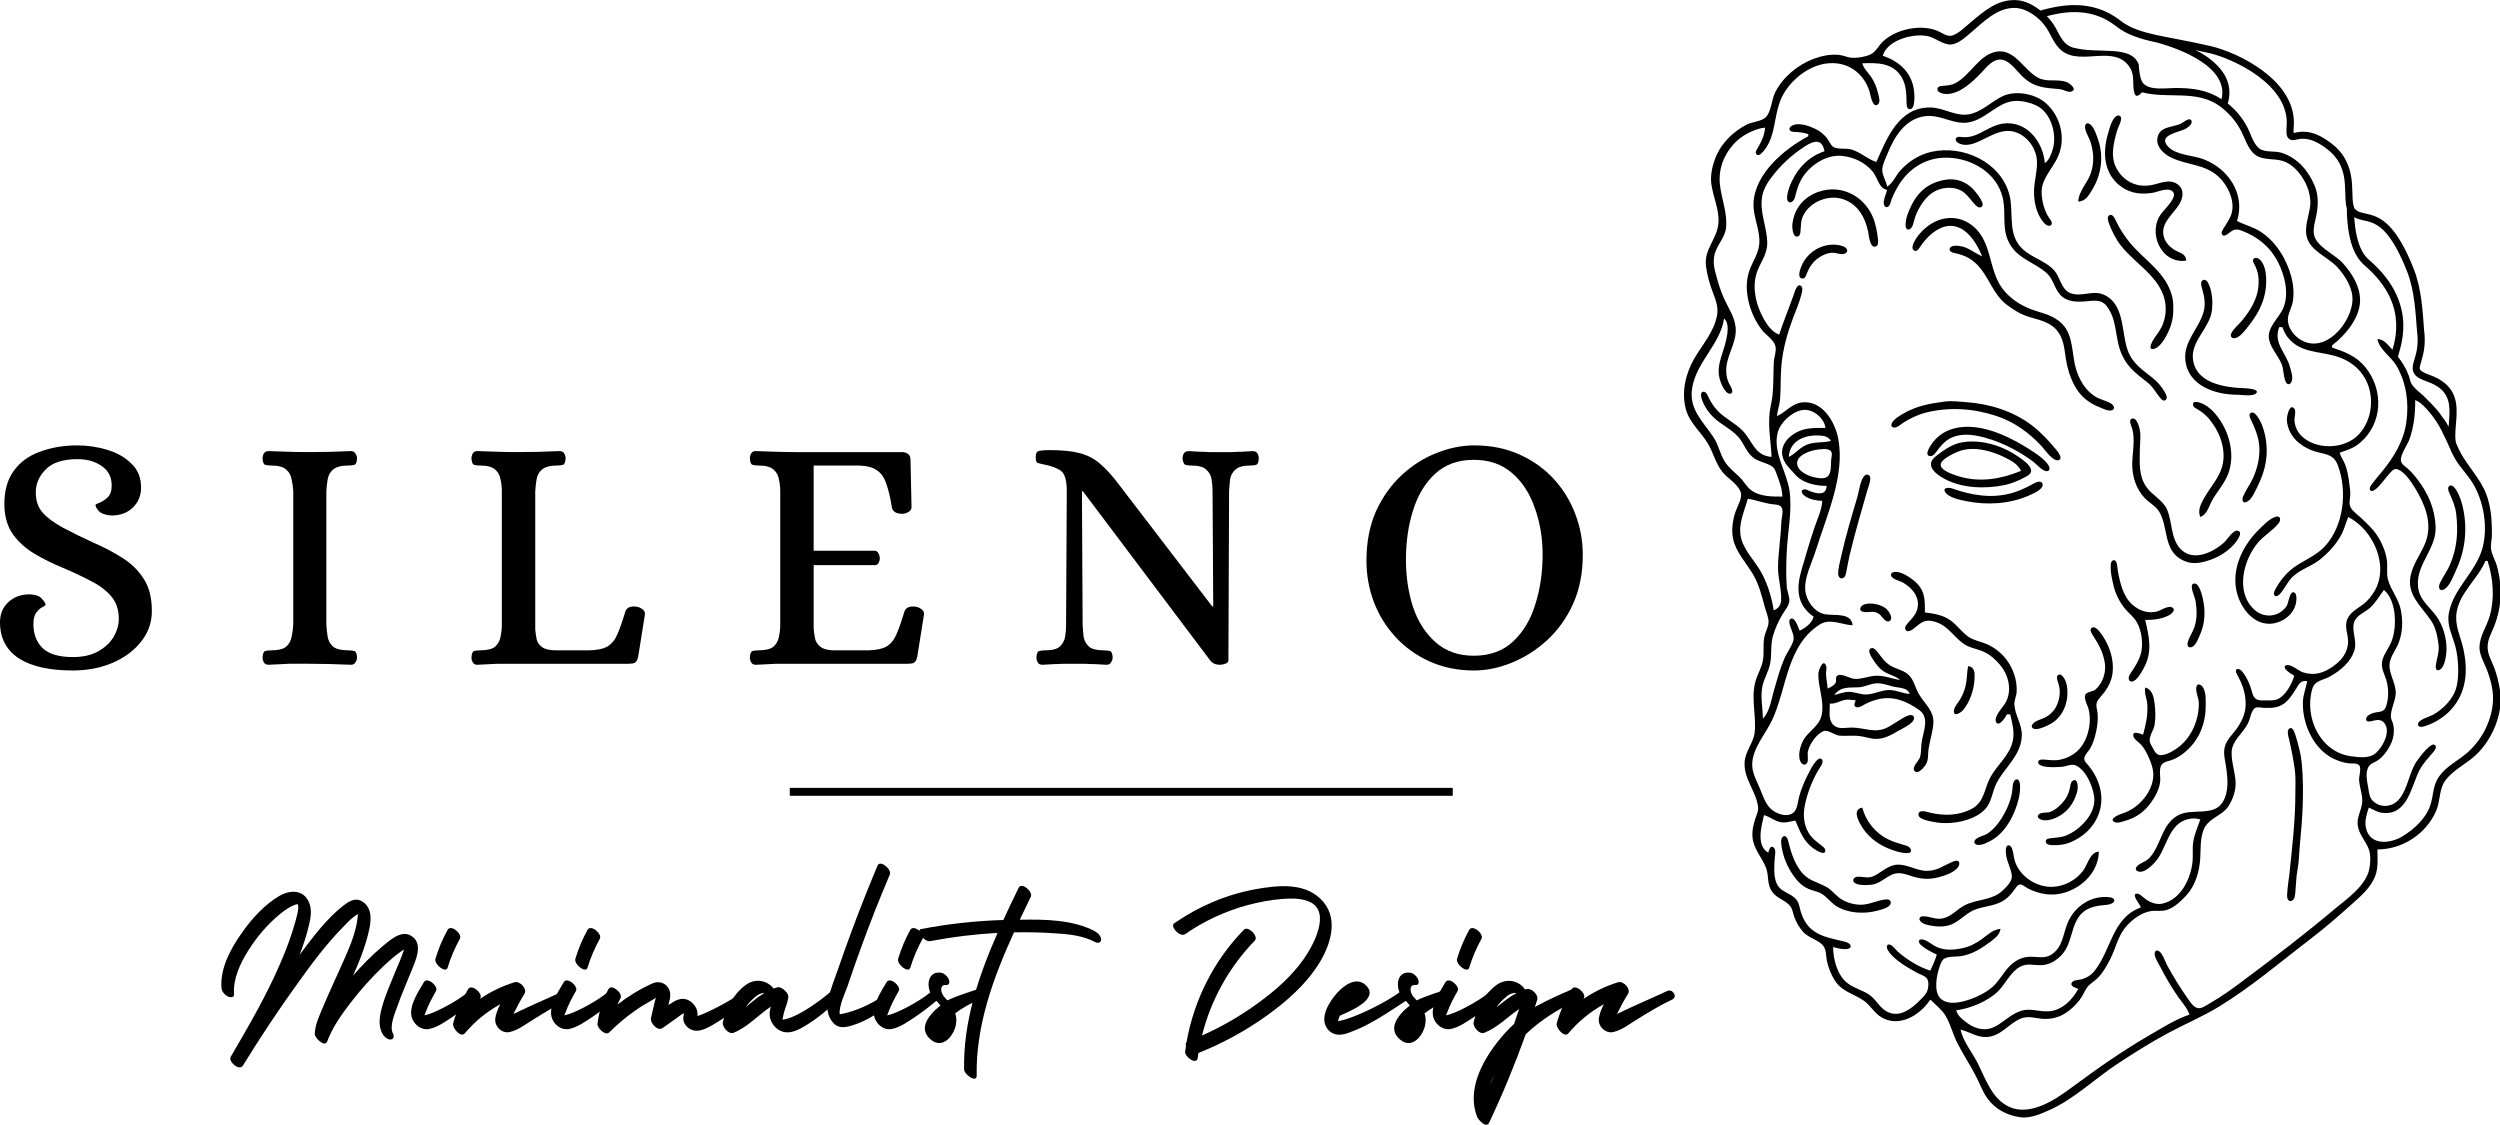 <?xml version="1.0" encoding="UTF-8"?>
<svg width="1e3" height="450" version="1.1" xmlns="http://www.w3.org/2000/svg">
 <g transform="matrix(.432 0 0 .429 587.66 -49.317)">
  <path d="m506 115.04c-17.313-0.581-29.575 10.67-42 21.037-4.761 3.973-10.109 9.574-16 11.791-5.297 1.994-10.307-2.557-15-4.406-6.849-2.7-14.735-3.12-22-2.176-9.956 1.294-19.996 5.211-27.486 12.006-3.999 3.628-6.765 9.82-11.607 12.271-4.713 2.386-13.703 3.909-18.906 3.106-3.752-0.581-7.179-2.269-11-2.578-7.93-0.64-15.592 0.929-23 3.721-14.798 5.576-28.41 16.965-35.627 31.186-3.321 6.546-3.604 18.426-8.883 23.436-4.008 3.804-12.475 4.115-17.49 6.695-13.377 6.883-24.666 18.581-29.654 32.869-2.531 7.25-4.144 15.308-3.045 23 1.728 12.092 7.46 23.483 6.514 36-1.118 14.796-13.469 24.199-11.529 40 0.917 7.461 2.937 14.91 5.41 22 2.851 8.172 6.446 15.077 4.84 24-2.753 15.297-13.369 26.981-20.92 40-8.14 14.034-12.109 31.021-8.102 47 3.237 12.91 13.545 21.107 20.219 32 5.382 8.784 7.209 18.738 13.785 26.996 5.01 6.293 13.247 10.418 16.621 18.004 2.441 5.488-2.202 12.844-4.086 18-3.035 8.308-4.51 18.206-2.523 27 2.691 11.913 11.941 21.726 18.02 32 5.544 9.369 8.213 19.566 10.93 30 1.122 4.312 3.03 8.575 3.668 13 0.778 5.4-2.836 10.77-3.836 16-1.407 7.361 0.041 14.808-1.34 22-1.349 7.027-5.245 13.128-7.047 20-4.032 15.379 1.131 31.463-0.572 47-1.077 9.824-8.867 17.53-9.312 28-0.656 15.424 10.468 26.513 12.48 41 0.575 4.139-1.564 8.165-2.775 12-2.014 6.379-3.34 13.407-1.855 20 2.188 9.719 8.579 16.067 11.967 25 3.057 8.062 0.432 15.417 6.072 22.984 4.442 5.959 12.31 7.322 16.508 13.07 2.111 2.89 2.471 6.65 3.654 9.945 1.821 5.068 4.612 9.946 8.211 13.961 5.069 5.656 14.638 7.393 18.842 13.264 2.625 3.665 2.242 9.495 3.143 13.775 1.314 6.24 3.817 12.58 7.184 18 6.543 10.54 17.015 12.239 26.529 18.699 6.553 4.45 10.032 11.881 17.004 15.951 16.557 9.67 35.766-2.35 44.998-16.65 4.672 4.67 10.679 9.29 14.076 15 4.719 7.94 6.908 17.71 11.182 26 5.251 10.18 11.503 19.82 16.799 30 3.603 6.92 6.162 14.62 10.732 21 7.35 10.26 17.961 15.75 30.211 17.67 9.092 1.43 18.91-2.929 27-6.529 22.914-10.21 42.189-29.24 63-43.06 15.209-10.11 30.943-20.07 47-28.77 15.558-8.44 31.889-15.3 47-24.57 30.712-18.85 58.494-42.91 87-64.859 12.388-9.54 24.108-19.899 35.715-30.367 8.506-7.67 17.88-15.519 22.166-26.514 3.072-7.88 2.119-16.717 2.119-25 23.136-3e-3 45.139-14.439 54.408-36 4.067-9.461 2.367-20.546 8.982-29 7.418-9.479 18.714-14.672 27.439-22.754 15.327-14.196 26.003-39.241 22.73-60.246-1.182-7.589-2.85-14.83-5.621-22-2.265-5.863-5.657-11.584-5.894-18-0.277-7.467 3.356-13.309 6.033-20 3.034-7.584 4.965-15.867 5.752-24 1.005-10.385-0.434-23.001-3.398-33-1.478-4.985-4.497-9.843-5.215-15-0.596-4.278 0.728-8.699 0.779-13 0.135-11.352-0.463-21.996-3.484-33-4.353-15.853-14.893-26.494-23.279-40-2.614-4.211-4.633-8.717-6.578-13.264-0.307-1.79-0.514-3.651-0.547-5.672-0.099-6.082 0.903-13.006 1.178-20.064 0.275-7.059-0.19-14.382-3.728-21.062s-10.134-12.38-20.947-16.279l-0.012-4e-3 -0.01-4e-3c-5.673-1.998-8.191-3.77-8.91-4.797-0.719-1.027-0.702-1.987 0.037-4.832 1.478-5.691 5.786-16.004 3.445-32.871l0.021 0.201c-1.268-16.484-2.147-37.786-9.574-56.707-12.444-31.702-23.704-43.259-33.746-48.115-5.021-2.428-9.529-3.115-13.041-3.955-3.397-0.812-5.699-1.669-7.896-4.019-0.289-0.5-0.538-1.112-0.762-1.793-2e-3 -0.284-0.029-0.496-0.029-0.783h-0.182c-0.456-1.682-0.768-3.754-0.91-6.268-0.236-4.16-0.166-9.213-0.594-14.693-0.855-10.96-3.902-23.85-15.703-34.559l-0.033-0.031-0.035-0.031c-8.699-7.46-15.934-11.105-21.93-12.656-5.996-1.552-10.731-0.925-13.83-0.305-1.196 0.239-1.86 0.368-2.443 0.467-0.058-0.24-0.053-0.095-0.092-0.998-0.068-1.56 0.022-4.013 0.27-7.441l6e-3 -0.086 2e-3 -0.084c0.431-20.942-13.137-37.701-29.316-49.727s-35.147-19.622-47.439-22.523c-40.866-9.645-67.453-10.533-83.844-23.855l-0.019-0.018-0.021-0.016c-13.411-10.549-27.596-14.144-40.791-14.422-12.513-0.263-24.056 2.459-33.277 5.061-6.79-5.426-14.725-9.474-22.949-9.75zm-1 7.301c11.455 0.086 23.667 9.462 29.557 18.656 4.715 7.36 7.3 15.897 14.459 21.467 18.091 14.076 48.839-6.725 62.84 15.537 4.793 7.621 1.799 16.053 4.172 23.918 1.444 4.787 5.105 1.273 6.973-0.922 23.969 6.408 50.551-2.718 72 12.928 8.25 6.019 15.063 14.025 19.742 23.072 3.78 7.311 6.489 17.313 13.297 22.428 6.658 5.003 17.2 3.181 24.961 5.508 9.611 2.882 16.595 11.5 21.109 20.064 3.325 6.309 5.446 14.867 4.604 22-1.088 9.225-5.579 19.754-3.1 29 3.566 13.299 19.573 18.576 28.213 28.016 7.318 7.994 14.58 19.707 14.07 30.984-0.862 19.036-21.38 46.163-42.896 39.15-9.176-2.991-18.108-13-16.785-23.15 0.674-5.175 3.599-9.838 4.459-15 1.233-7.397 0.497-15.799-1.408-23-4.309-16.293-14.012-32.405-28.266-41.895-6.814-4.536-14.843-6.333-22-10.105 7.836-24.668-7.503-48.507-31-57.572-9.811-3.785-25.223-3.648-32.721-11.643-10.601-11.303 10.83-13.294 16.705-17.113 2.019-1.313 6.207-4.335 4.76-7.299-1.738-3.56-7.785 1.98-9.744 2.904-7.894 3.722-20.141 2.23-21.76 13.723-1.086 7.709 5.532 14.06 11.76 17.328 14.899 7.818 31.641 6.173 44.826 18.287 8.526 7.832 15.584 22.744 12.129 34.385-1.562 5.264-4.7 9.372-7.482 14-0.918 1.527-2.365 3.747-1.312 5.572 1.089 1.887 3.34 0.875 4.676-0.06 5.123-3.588 6.568-6.051 13.164-3.598 14.798 5.503 26.4 14.897 33.742 29.086 6.404 12.377 10.695 29.483 5.164 43-3.912 9.56-15.858 18.547-13.127 30 1.938 8.13 8.127 14.439 11.34 22 2.283 5.37 1.601 11.615 3.912 16.871 1.014 2.308 3.316 3.351 4.945 0.871 2.631-4.006 0.115-10.625-1.006-14.742-3.747-13.768-15.529-21.749-9.971-37h3c1.18 3.199 2.571 6.236 4.613 8.998 10.944 14.808 28.531 13.366 44.387 17.912 12.101 3.469 22.312 10.678 28.18 22.09 8.281 16.104 6.039 37.482-6.365 50.961-13.02 14.148-40.166 15.002-53.627 0.936-3.724-3.892-5.981-9.489-6.008-14.896-0.015-2.944 2.175-8.911-1.029-10.963-4.051-2.594-6.072 8.826-6.019 10.963 0.206 8.42 4.518 16.358 10.873 21.672 4.641 3.881 10.187 6.795 15.996 8.451 9.312 2.655 16.518 2.292 20.441 12.877 8.806 23.768 5.453 55.781-11.742 74.961-7.423 8.279-17.61 12.442-26.697 18.385-7.481 4.892-13.666 11.906-18.125 19.654-1.031 1.791-4.061 6.241-2.061 8.248 1.831 1.839 4.542-1.004 5.627-2.311 4.207-5.069 6.516-10.989 11.506-15.609 7.259-6.72 17.376-9.57 25.051-15.797 7.876-6.39 15.205-14.471 19.869-23.531 2.631-5.11 3.87-10.752 6.131-16 23.548 12.216 38.47 46.262 23.768 70-2.665 4.302-5.748 8.152-9.771 11.252-5.338 4.113-11.883 7.297-14.768 13.75-3.109 6.957 0.592 13.936 0.592 20.998 0 10.119-5.895 17.623-13.824 23.229-9.099 6.434-17.247 8.977-27.996 5.615-3.835-1.199-11.744-8.385-15.623-6.553-5.096 2.406 5.982 8.716 7.623 9.709-2.2 7.479-7.716 18.119-15.002 21.682-3.372 1.649-7.355 1.318-10.998 1.318-2.852 0-6.303 0.43-8.891-1.027-3.352-1.886-3.886-5.61-4.854-8.973-1.306-4.541-3.223-8.984-5.725-13-1.32-2.119-4.072-6.821-7.174-6.219-3.278 0.637 0.064 5.866 0.785 7.219 4.447 8.334 6.966 16.52 6.854 26-0.104 8.759-4.277 17.118-9.521 24-3.934 5.163-8.517 9.405-9.955 16-1.287 5.896 0.331 11.225 1.182 17 1.65 11.204 3.116 23.861-3.055 33.984-8.401 13.784-28.94 5-41.646 12.379-15.2 8.829-15.124 27.622-26.188 39.592-3.282 3.55-8.238 4.397-11.436 7.689-1.247 1.283-1.723 3.154 0 4.291 6.29 4.154 16.846-7.632 19.656-11.936 8.984-13.763 11.232-34.782 30.967-36.826 2.847-0.294 5.293 0.026 8 0.826-2.394 7.136-5.384 13.452-6.561 21-0.929 5.961-0.03 12.016-0.609 18-1.541 15.928-10.638 35.608-27.83 39.471-5.848 1.314-11.31-1.028-16-4.398-2.076-1.492-5.781-5.805-8.703-4.727-3.64 1.342 4.016 10.206 4.703 12.654-26.554 9.736-27.404 39.39-42.748 58.98-3.197 4.09-7.248 6.73-12.252 8.09-2.635 0.72-7.556 0.449-9.078 3.199-1.84 3.33 4.036 4.901 6.078 5.731-5.622 10.51-15.393 20.401-28 20.961-8.526 0.38-16.622-3.22-25-0.49-16.068 5.23-23.897 23-43 15.27-3.336-1.35-6.199-3.311-9-5.551-3.675-2.93-6.712-5.609-8-10.19 13.157-1.77 29.577-8.489 38.961-18.02 6.777-6.88 11.43-17.821 20.043-22.561 7.09-3.9 13.593-0.979 20.996-1.609 7.177-0.6 13.148-4.62 17.895-9.81 10.182-11.137 7.8-28.495 18.865-38.957 4.362-4.124 10.418-5.884 16.24-6.744 3.852-0.569 8.278-0.201 11.729-2.348 3.153-1.963 1.299-4.759-1.777-5.236-17.671-2.74-33.755 8.461-40.025 24.285-4.022 10.15-4.326 21.439-13.93 28.43-7.352 5.35-14.893 1.9-22.996 2.74-8.496 0.89-15.193 6.26-20.254 12.83-3.806 4.94-7.172 10.57-11.785 14.81-7.104 6.54-18.62 11.689-27.961 13.949-6.603 1.6-15.525 2.4-20.721-2.99-6.291-6.52-3.499-21.12-0.924-28.77 0.886-2.63 1.885-6.281 4.283-7.971 3.837-2.7 11.796-1.818 16.361-2.648 10.253-1.86 18.856-7.357 27-13.615 4.309-3.312 8.14-6.197 9-11.766-6.71 0.501-11.76 5.505-17 9.371-5.504 4.06-11.272 7.132-18 8.613-8.134 1.785-16.161 2.356-24-0.994-3.872-1.652-10.56-7.858-14.809-7.086-3.203 0.583-1.404 3.885 0.057 5.195 4.087 3.667 9.806 6.59 14.752 8.9-1.468 5.14-3.736 10.16-6 15-10.553-3.28-21.691-10.34-29.961-17.59-1.758-1.54-6.595-8.402-9.395-6.488-1.703 1.164-0.654 3.723 0.102 5.078 1.941 3.48 5.27 6.47 8.293 9 5.844 4.87 12.333 8.471 18.961 12.141 2.73 1.51 7.146 2.689 8.973 5.359 1.894 2.76 1.361 8.56 0.17 11.5-1.439 3.55-4.502 6.33-7.146 9-7.396 7.45-17.83 15.74-28.996 10.77-7.675-3.41-10.671-11.379-17.184-16.059-6.404-4.6-14.569-6.21-20.777-11.24-9.237-7.48-13.008-22.091-13.039-33.471 3.845 0.995 7.971 2.191 11.984 1.928 1.657-0.108 4.635-0.589 4.246-2.943-0.613-3.706-7.391-4.401-10.23-5.111-9.537-2.384-19.355-4.216-26.826-11.199-4.477-4.183-7.363-9.878-9.135-15.674-1.101-3.604-1.377-7.728-3.742-10.811-5.658-7.377-15.883-6.804-19.238-17.189-2.271-7.028-1.563-14.805-1.084-22 0.182-2.732 1.347-7.289-0.752-9.533-3.118-3.334-4.89 2.409-5.223 4.533-11.556-6.558-6.31-24.924-4-35 5.349 1.387 9.487 5.311 15 6.481 4.786 1.015 9.343-0.519 14-1.48 4.34 9.791 7.1 18.575 16 25.471 1.495 1.159 11.793 8.338 11.793 2.467 0-2.112-2.374-3.643-3.809-4.807-3.258-2.641-6.651-5.054-9.344-8.314-6.396-7.746-7.768-18.132-6.025-27.816 2.053-11.406 6.503-22.897 12.115-33 1.315-2.367 6.578-8.607 3.627-11.248-1.967-1.76-4.299 0.94-5.457 2.311-3.24 3.837-5.435 8.475-7.652 12.938-3.173 6.387-5.968 13.084-7.769 20-1.074 4.12-1.406 10.231-4.217 13.58-5.592 6.662-17.159 2.286-22.158-2.686-5.255-5.227-7.2-12.258-9.965-18.895-2.937-7.051-7.061-14.127-7.061-22 0-15.393 12.499-28.647 18.613-42 13.71-29.942 13.328-69.46 44.309-88.969 9.158-5.767 20.445 0.532 30 0.969-0.927-12.003-16.665-8.913-25-10.215-10.363-1.618-17.98-12.862-18.812-22.785-0.981-11.712 6.44-25.952 9.838-37 9.977-32.44 27.176-69.377 20.713-104-2.958-15.847-14.913-36.136-33.738-33.814-9.356 1.154-14.93 9.117-23 12.814 0.444-5.44 2.503-10.567 2.91-16 0.795-10.62 0.249-21.425 1.26-32 1.417-14.832 5.362-29.083 10.512-43 2.698-7.291 5.921-14.442 7.84-22 0.576-2.272 1.962-6.47-0.148-8.363-3.701-3.32-6.254 6.374-6.949 8.363-4.326 12.39-9.36 24.509-13.424 37-6.396-2.535-10.497-8.171-13.844-14-7.084-12.34-11.175-27.977-7.398-42 2.77-10.284 10.153-17.811 10.236-29 0.112-15.024-7.708-29.858-4.477-45 1.268-5.943 4.279-11.176 7.861-16 8.875-11.953 19.145-21.554 31.621-29.654 8.232-5.345 15.828-7.335 18 4.654-14.03 4.777-23.975 14.68-30.219 28-2.097 4.471-4.134 10.001-4.422 14.984-0.124 2.146 0.706 5.37 3.59 4.555 2.412-0.683 3.347-3.397 3.916-5.541 1.385-5.219 2.709-10.172 5.254-14.998 6.726-12.75 22.739-24.183 37.881-22.699 11.152 1.093 21.47 6.009 28.672 14.701 4.555 5.496 5.607 15.77 13.328 16.998-0.929 4.014-3.523 8.783-3.102 12.941 0.188 1.854 1.609 3.965 3.717 2.883 2.26-1.159 2.693-4.691 3.475-6.824 1.771-4.837 4.258-9.63 6.977-14 8.816-14.173 23.121-23.833 39.934-24.91 24.374-1.561 50.755 12.768 56.182 37.91 3.101 14.369-1.372 28.346 6.131 42 7.973 14.508 22.659 17.299 34.17 27.35 6.443 5.625 7.228 14.4 12.846 20.545 6.318 6.912 16.007 6.761 24.672 5.936 6.697-0.637 13.395-1.778 18.096 4.277 9.751 12.561 7.823 27.799 12.844 41.893 5.071 14.235 13.689 20.556 25.061 29.518 5.546 4.37 7.997 10.138 12.52 15.211 1.227 1.376 3.369 2.771 4.779 0.729 1.388-2.011 6e-3 -4.614-0.984-6.457-2.777-5.172-6.783-9.83-11.316-13.531-10.071-8.224-18.952-13.445-23.453-26.469-5.745-16.623-2.511-43.33-22.545-51.518-10.255-4.192-20.751 2.986-30.961-1.488-7.81-3.423-8.948-14.869-14.365-20.904-9.337-10.402-24.36-12.35-32.889-24.092-9.823-13.524-4.502-31.658-8.707-46.998-8.266-30.158-42.9-46.021-72.078-39.486-11.249 2.519-21.179 8.961-28.826 17.488-4.117 4.589-6.905 11.873-12.174 14.998-0.807-5.386-4.717-10.565-4.488-16 0.208-4.955 3.111-10.45 4.938-15 6.426-16.012 16.814-32.949 35.551-34.828 14.473-1.452 26.535 8.997 41 5.592 13.042-3.07 21.705-13.84 34-18.215 8.391-2.987 17.98-1.146 26 2.213 14.856 6.221 20.849 27.926 16.109 42.238-1.446 4.367-3.179 9.426-7.109 12-1.611-20.236-17.097-39.939-39-36.789-8.924 1.284-16.786 7.309-25 10.643-3.939 1.599-7.754 2.285-11.998 1.98-1.822-0.131-4.677-0.937-6.031 0.793-1.492 1.905 0.571 3.925 2.152 4.801 3.751 2.08 8.904 1.885 12.877 0.668 9.888-3.031 18.74-10.074 29-11.77 15.972-2.642 29.913 12.257 30.727 27.674 0.505 9.568-2.768 19.346-2.725 29 0.04 8.983 1.946 18.458 7.104 25.984 1.446 2.109 5.298 7.102 8.432 5.018 2.844-1.89-1.21-6.288-2.293-8.002-4.163-6.588-6.673-17.186-6.125-25 0.747-10.652 10.152-20.605 14.619-30 8.279-17.41 3.184-39.216-11.742-51.672-9.745-8.134-27.38-11.218-38.996-5.695-9.715 4.62-17.644 12.921-28 16.146-14.099 4.391-25.396-5.439-39-5.596-29.362-0.34-40.161 28.724-50 50.816-8.189-2.715-14.548-9.042-23-11.652-4.994-1.542-12.391 0.301-16.727-2.375-2.737-1.688-3.896-5.501-5.805-7.969-2.795-3.612-6.394-6.569-10.469-8.627-5.388-2.72-12.871-5.4-18.998-4.367-2.068 0.349-6.882 2.49-5.08 5.391 0.979 1.575 3.491 1.503 5.08 1.58 4.281 0.209 7.898 0.72 11.998 2.019v2c-22.51 11.981-49.991 35.347-50.74 63-0.344 12.7 6.703 25.444 5.301 38-1.029 9.223-5.982 15.51-9.014 24-3.454 9.671-3.029 20.118-0.648 30 2.172 9.014 6.675 18.743 12.48 26 3.687 4.609 11.011 8.943 12.264 15 0.974 4.708-1.395 10.234-1.603 15-0.455 10.377-0.171 20.646-1.211 31-0.539 5.375-2.111 10.616-2.658 16-1.45 14.274 1.223 26.904 1.83 41-16.132-1.417-17.449-14.976-27.174-24.83-6.894-6.986-16.035-11.037-22.736-18.174-3.683-3.922-6.362-8.169-8.68-12.99-0.843-1.752-1.968-4.799-4.365-4.799-3.439 0-2.257 4.925-1.682 6.793 2.069 6.722 6.572 13.054 11.676 17.826 6.822 6.379 15.503 10.221 21.855 17.178 5.276 5.778 7.202 13.48 13.121 18.811 5.577 5.022 12.875 5.126 18.59 9.174 2.563 1.814 3.402 5.225 4.445 8.012 2.436 6.507 4.8 12.993 4.949 20-9.5 0-20.81 0.082-28.826-5.92-4.397-3.292-6.925-8.53-10.84-12.336-4.932-4.795-10.233-8.77-13.869-14.746-4.228-6.948-5.569-15.132-10.014-21.998-9.725-15.024-23.136-26.153-20.012-46 3.875-24.619 25.983-40.775 29.561-65 5.1 3.882 3.205 14.438 1.984 20-3.2 14.566-10.976 25.989-4.391 41 1.268 2.889 3.038 6.564 5.705 8.418 2.276 1.583 4.791 0.493 4.309-2.453-0.455-2.781-2.639-5.363-3.678-7.965-1.767-4.422-2.262-9.277-1.756-14 1.346-12.576 9.982-23.976 8.537-37-1.093-9.849-6.375-17.205-10.402-26-3.81-8.32-6.347-17.144-8.564-26-1.636-6.535-1.946-12.621 0.523-19 2.89-7.468 8.964-13.777 9.639-22 1.169-14.248-4.253-26.233-5.732-40-1.485-13.813 3.072-26.542 12.127-36.996 3.59-4.145 7.885-7.591 12.699-10.211 5.34-2.906 10.912-5.261 17-5.793-0.576 7.047-3.25 13.004-6.85 18.998-0.938 1.561-2.879 4.377-0.984 6.031 2.152 1.88 5.153-1.673 6.369-3.078 3.976-4.593 6.395-10.16 8.037-15.951 3.005-10.601 3.68-21.722 7.881-32 6.605-16.163 23.973-31.109 41.547-33.699 19.039-2.806 34.716 7.536 40.641 25.699 0.753 2.307 2.705 16.5 7.76 12.363 2.777-2.272 0.921-7.566 0.225-10.363-1.322-5.316-3.146-10.421-6.223-15-2.953-4.394-6.961-7.813-8.402-13 13.617-0.585 28.55-0.623 36.471 13.002 4.126 7.097 4.384 15.037 4.535 22.998 0.039 2.068-0.095 6.793 3.033 6.793 2.382 0 3.382-2.918 3.732-4.799 0.849-4.566 0.585-10.441-0.236-14.994-2.778-15.411-14.206-25.3-28.535-30 3.922-14.956 29.64-21.785 43-17.961 6.577 1.883 13.99 8.429 21 7.334 6.657-1.039 13.089-7.161 18-11.375 11.3-9.696 23.88-22.774 40-22.654zm56.859 3.898c12.063 0.211 24.864 3.492 37.078 13.1l-0.041-0.033c10.063 8.18 22.768 12.072 38.318 15.377 8.92 2.478 26.96 8.276 40.957 17.805 7.238 4.927 13.278 10.8 16.516 17.418 2.556 5.225 3.513 10.896 1.988 17.494-13.49-8.643-26.613-10.402-42.676-10.402-8.354 0-22.71 2.536-29.41-3.844-3.563-3.391-4.375-13.444-4.59-18.156-7.411-18.817-36.98-9.165-61-15.705-10.069-3.016-12.57-13.375-17.699-21.295-1.77-2.733-3.95-5.436-6.377-7.994 8.059-2.106 17.229-3.933 26.936-3.764zm110.85 35.445c4.096 0.85 8.276 1.741 12.676 2.779 11.23 2.65 29.77 10.063 45.018 21.396 15.248 11.334 27.027 26.286 26.656 44.293l8e-3 -0.17c-0.255 3.528-0.371 6.131-0.281 8.203 0.09 2.073 0.239 3.745 1.467 5.389 1.227 1.643 3.548 2.15 4.981 2.045s2.609-0.443 3.977-0.717c2.735-0.547 6.064-1.022 10.883 0.225 4.81 1.245 11.131 4.295 19.246 11.246 10.275 9.342 12.733 19.96 13.527 30.152 0.398 5.102 0.328 10.039 0.584 14.555 0.158 2.793 0.465 5.439 1.16 7.906 0.223 18.758 3.023 31.155 6.541 39.318 3.652 8.473 8.214 12.603 10.352 14.463 22.124 19.252 28.163 38.158 28.838 53.316 0.337 7.579-0.712 14.23-1.934 19.467-0.521 2.231-1.051 3.991-1.543 5.648-0.632-0.708-1.123-1.488-1.775-2.188-3.804-4.082-6.308-7.383-12.09-8.016 1.505 9.76 12.839 16.593 17.662 25 9.31 16.229 11.654 34.708 9.053 53-2.43 17.098-11.289 31.838-21.912 45-3.211 3.979-6.632 7.879-9.658 11.998-1.068 1.454-2.743 3.514-2.059 5.475 1.295 3.712 6.486-1.323 7.629-2.529 3.87-4.079 7.141-8.722 10.875-12.924 2.018-2.27 4.138-4.703 7.41-3.357 6.53 2.685 12.264 11.567 15.797 17.338 8.869 14.486 16.039 31.886 10.312 49-3.774 11.276-11.556 20.174-14.221 32-4.218 18.718 9.876 29.014 19.004 43 4.351 6.666 5.666 14.263 6.682 22 0.919 6.998-1.813 13.183-2.561 19.99-0.207 1.885 0.365 4.65 2.943 3.803 5.533-1.817 6.838-13.962 7-18.793 0.36-10.748-3.361-23.384-9.717-32-5.298-7.182-13.812-14.023-15.939-23-5.435-22.937 16.572-37.791 15.596-60-0.729-16.576-6.784-30.812-16.795-44-2.78-3.662-5.835-7.271-9.271-10.336-2.122-1.892-5.363-3.695-6.004-6.703-1.147-5.381 5.761-14.857 7.644-19.961 4.432-12.018 5.529-24.302 5.529-37 5.735 2.464 9.766 7.279 13.715 12.002 8.667 10.362 13.385 21.856 18.746 33.719 0.577 1.63 1.249 3.231 2.186 4.748 0.085 0.181 0.158 0.35 0.244 0.531 4.705 9.938 13.06 17.589 18.656 27 9.966 16.76 13.706 39.999 8.979 59-5.78 23.234-27.39 38.332-31.439 62-1.934 11.304 3.427 20.409 6.154 31 2.762 10.73 3.567 26.16 1.078 37-2.611 11.378-12.386 21.232-22.318 26.688-3.002 1.648-14.215 4.418-13.369 9.09 0.643 3.553 6.458 1.21 8.369 0.527 8.093-2.895 16.004-7.998 21.828-14.32 15.034-16.317 16.254-37.345 11.492-57.984-2.65-11.485-7.822-20.773-6.019-33 2.709-18.384 19.742-31.295 26.699-48h2c5.191 16.343 6.645 34.338 2.078 51-2.668 9.737-9.241 18.642-9.604 29-0.253 7.212 4.188 14.477 6.715 21 3.857 9.958 6.714 21.254 5.639 32-1.75 17.504-10.636 34.514-23.867 45.988-8.697 7.542-19.103 12.322-25.916 22.012-5.931 8.435-5.012 17.69-8.15 27-4.147 12.302-15.099 22.262-25.895 28.883-11.401 6.991-30.029 8.548-33.609-7.883-1.434-6.585 0.6-12.823 2.609-19 4.05 1.524 7.624 4.229 12 4.812 23.832 3.173 27.018-24.094 34.971-39.809 3.254-6.432 8.434-11.45 12.891-17.004 1.194-1.488 3.548-4.438 1.477-6.248-1.707-1.493-4 0.321-5.324 1.416-4.202 3.476-7.897 8.431-11.086 12.832-7.933 10.947-8.493 26.684-17.318 36.672-6.3 7.13-17.315 7.823-24.051 0.799-2.813-2.934-3.258-6.64-3.83-10.471-0.98-6.565-3.659-15.605 0.436-21.697 1.911-2.842 6.167-3.788 8.832-5.836 5.421-4.166 9.51-10.199 12.127-16.467 2.014-4.821 2.575-10.838 1.603-16-0.514-2.734-2.238-5.178-2.293-8-0.134-6.781 4.072-13.975 4.473-21 0.567-9.962-7.021-19.453-5.562-29 0.97-6.347 5.717-12.055 8.041-18 3.968-10.15 4.351-20.366 2.353-31-2.023-10.77-9.431-18.778-12.086-29-1.34-5.16-0.174-11.571-0.822-17-1.017-8.523-4.641-16.852-9.27-24-4.112-6.351-10-11.645-15.471-16.816-3.011-2.846-6.997-5.421-8.912-9.199-1.976-3.898-0.407-7.908-0.307-11.984 0.089-3.592-0.616-7.43-1.041-11-0.649-5.46-1.814-11.862-3.785-17-1.478-3.853-4.011-6.98-5.045-11 6.58-2.105 12.542-4.02 17.998-8.469 22.19-18.092 23.095-50.145 5.537-71.531-8.259-10.06-18.689-13.956-30.535-18v-2c12.165-9.269 25.902-25.705 25.922-42 0.016-12.985-7.185-24.564-15.346-33.984-7.314-8.442-21.365-14.012-26.258-24.018-3.12-6.379-0.15-14.49 1.07-20.998 1.803-9.625 2.244-18.734-1.586-28-5.792-14.009-16.056-26.048-30.803-30.65-6.185-1.93-15.343 0.092-20.609-4.092-5.37-4.267-8-14.301-11.172-20.258-4.417-8.296-10.506-15.66-17.805-21.551 2.682-9.019 1.673-17.349-1.797-24.441-3.969-8.113-10.905-14.644-18.732-19.973-2.935-1.998-6.065-3.672-9.174-5.348zm-181.78 1.148c-1.568 0.051-3.208 0.307-4.932 0.803-14.99 4.309-22.312 21.856-36 28.959-3.97 2.06-7.675 2.047-11.98 2.461-1.6 0.154-3.703 0.391-4.268 2.215-1.266 4.08 5.59 5.401 8.248 5.369 13.015-0.158 24.682-11.919 32.906-20.627 4.663-4.938 10.33-12.384 18.094-11.447 7.909 0.954 14.559 11.3 20 16.342 10.836 10.04 20.306 9.856 34 11.195 3.208 0.314 7.547 3.333 10.678 2.188 5.946-2.178-2.331-8.052-4.682-8.904-8.431-3.057-17.816 0.457-25.996-3.83-12.488-6.545-20.911-25.214-36.068-24.723zm109.32 59.904c-1.555 0.441-2.815 2.063-3.639 3.318-2.797 4.259-4.127 10.069-5.461 14.941-4.78 17.463-3.177 36.722 12.848 48.211 8.68 6.224 18.775 7.228 29 5.504 4.878-0.822 14.197-5.436 18.498-1.111 2.077 2.09 0.919 5.197-0.307 7.396-2.655 4.766-6.861 8.696-10.174 13-13.245 17.21-0.678 47.311 22.982 44-0.503-6.472-5.055-6.665-10-9.529-4.8-2.781-9.133-7.029-10.691-12.471-3.735-13.044 8.684-21.053 14.471-31 3.489-5.996 4.462-13.741-1.885-18.271-7.762-5.541-16.776-0.379-24.895 0.947-12.082 1.974-22.801-2.62-29.783-12.691-8.382-12.09-4.753-25.936-1.062-38.984 0.762-2.695 6.317-11.881 1.744-13.248-0.578-0.173-1.128-0.159-1.647-0.012zm-27.594 7.17c-0.802-0.035-1.537 0.344-2.012 1.428-1.839 4.192 3.33 11.668 4.607 15.662 3.079 9.633 3.628 19.315 0.529 29-3.001 9.376-11.488 17.055-11.783 27 7.197-0.544 9.993-6.276 13.396-12 8.194-13.783 10.22-30.769 4.908-46-1.469-4.211-3.001-9.408-5.941-12.848-0.841-0.983-2.368-2.185-3.705-2.242zm-126.71 52.236c-1.301-3e-4 -2.621 0.092-3.953 0.281-15.606 2.216-25.916 10.439-32.742 24.572-2.487 5.15-4.968 11.184-5.148 16.984-0.058 1.842 0.197 5.34 2.906 4.979 4.077-0.544 4.895-8.918 6.051-11.963 3.366-8.867 9.375-18.924 17.934-23.582 8.58-4.669 20.463-4.877 27.998 1.715 3.672 3.213 6.203 7.228 9.516 10.719 1.238 1.304 3.063 3.002 5.053 2.397 5.691-1.732-3.027-12.204-4.606-14.244-5.673-7.333-13.9-11.855-23.008-11.857zm-110.72 9.436c-2.383 0.087-4.802 0.397-7.236 0.947-12.522 2.829-23.002 11.126-26.971 23.471-1.603 4.989-2.447 9.806-1.207 14.98 0.487 2.029 1.383 4.914 4.059 4.553 1.832-0.247 2.591-1.959 2.803-3.592 0.752-5.809-0.042-10.309 2.644-15.941 5.994-12.569 22.407-19.476 35.672-15.699 14.357 4.088 21.7 17.059 24.449 30.699 0.637 3.157 1.501 14.794 6.461 13.939 3.217-0.555 2.94-4.567 2.66-6.941-0.835-7.083-2.065-14.409-4.908-20.998-6.768-15.684-21.743-26.025-38.426-25.418zm259.08 23.754c-0.332-0.035-0.682 1e-3 -1.051 0.125-3.054 1.027-1.708 5.484-0.938 7.539 2.728 7.283 6.372 14.875 11.189 21 15.205 19.329 41.828 31.984 41.465 60-0.053 4.072-0.943 8.134-2.199 12-1.707 5.257-5.078 9.519-8.193 14-1.206 1.735-7.42 11.887-0.533 10.248 7.376-1.755 13.754-15.713 15.787-22.248 1.467-4.715 2.148-9.07 2.156-14 7e-3 -4.437-0.023-8.679-1.156-13-5.74-21.897-24.69-32.725-38.404-49-5.404-6.413-9.848-13.471-13.52-20.996-0.82-1.68-2.277-5.423-4.604-5.668zm225.22 2.147c2.22 1.216 4.527 1.979 6.748 2.51 3.895 0.931 7.643 1.515 11.703 3.478 8.12 3.926 18.324 13.628 30.477 44.586 6.869 17.499 7.855 38.138 9.137 54.801l8e-3 0.102 0.014 0.1c2.147 15.47-1.55 23.577-3.297 30.303-0.873 3.363-1.273 7.11 0.945 10.277 2.215 3.163 5.983 5.072 12.1 7.229 9.728 3.508 14.646 8.046 17.354 13.158s3.221 11.14 2.965 17.717c-0.141 3.631-0.508 7.393-0.801 11.186-0.675-1.311-1.278-2.655-2.035-3.928-6.31-8.268-4.189-8.154-21.324-25.141-13.947-11.734-10.66-11.16-13.955-19.859-2.317-6.118-5.741-11.412-9.564-16.463 0.3-1.286 1.598-5.218 2.826-10.482 1.313-5.627 2.47-12.903 2.098-21.26-0.744-16.714-7.785-37.718-31.096-58.002-2.087-1.816-5.425-4.672-8.625-12.098-2.562-5.944-4.832-14.999-5.676-28.213zm-371.61 0.758c-9.153-0.545-18.333 3.037-25.834 9.684-4.141 3.668-7.901 8.034-10.264 13.076-0.982 2.093-2.318 5.379-0.223 7.287 2.249 2.047 4.345-0.654 5.477-2.397 4.518-6.945 10.435-13.599 17.92-17.488 19.89-10.337 33.572 9.448 40 25.598-7.639-3.4-13.187-8.997-22-9.822-2.396-0.224-7.53-0.335-8.078 2.941-0.391 2.341 2.342 3.283 4.098 3.666 8.227 1.793 14.605 4.255 20.811 10.389 11.557 11.421 14.818 28.084 28.17 38.066 5.437 4.065 11.551 8.176 18 10.4 10.151 3.502 20.985 4.618 28.318 13.449 6.172 7.432 6.785 16.79 8.109 25.91 1.249 8.599 3.838 17.294 7.893 25 5.442 10.34 12.9 16.527 23.68 20.797 3.008 1.192 8.279 4.043 11.551 2.561 3.598-1.63 0.406-5.286-1.66-6.453-4.409-2.492-9.543-3.365-13.889-6.023-9.458-5.783-15.471-16.355-18.361-26.881-3.594-13.09-2.22-30.13-12.109-40.572-8.518-8.995-18.611-10.091-29.531-14.244-10.083-3.834-19.779-10.486-26.238-19.184-13.712-18.465-8.905-45.686-29.762-60.096-5.103-3.525-10.585-5.337-16.076-5.664zm-112.28 24.834c-1.279 0.051-2.512 0.184-3.643 0.395-10.169 1.889-18.76 8.297-23.391 17.531-1.208 2.407-6.087 13.773 0.275 13.654 2.562-0.047 3.428-3.829 4.18-5.658 1.999-4.858 4.786-9.177 8.951-12.467 4.023-3.178 9.73-6.087 14.984-5.906 3.515 0.122 8.416 2.56 11.662 0.346 2.972-2.027 0.738-5.01-1.721-6.078-3.201-1.39-7.461-1.969-11.299-1.816zm392.78 12.295c-0.612 0.023-1.21 0.225-1.76 0.678-1.912 1.575-0.154 4.332 0.691 5.955 3.218 6.182 4.039 12.051 3.561 18.998-0.873 12.673-7.554 23.369-15.371 33-3.011 3.71-8.111 7.615-9.961 12.07-1.307 3.146 1.411 5.006 4.336 4.018 4.88-1.647 9.371-8.234 12.422-12.088 10.379-13.113 16.37-27.124 15.625-44-0.232-5.255-1.345-11.633-4.727-15.852-1.036-1.293-2.981-2.847-4.816-2.779zm-47.781 20.465c-0.381 0.017-0.781 0.124-1.203 0.342-2.492 1.282-1.646 4.734-1.07 6.824 2.024 7.33 3.834 14.355 1.875 22-4.225 16.495-19.027 27.946-17.064 46 2.557 23.522 27.483 31.992 47.826 32 4.144 2e-3 14.018 1.806 17.338-1.01 4.742-4.022-7.824-4.959-9.338-5.004-18.618-0.547-46.769-4.209-48.895-27.986-1.453-16.24 15.972-28.898 17.721-45 0.798-7.337 0.272-15.028-2.186-21.998-0.695-1.972-2.34-6.286-5.004-6.168zm-235.6 113.22c-1.666 0.033-3.342 0.142-5.041 0.365-14.15 1.859-26.558 4.207-39 11.779-3.326 2.025-7.312 4.328-9.338 7.791-0.861 1.472-1.288 3.556 0.676 4.344 3.345 1.342 7.154-2.615 9.662-4.238 6.299-4.075 13.713-7.599 21-9.436 21.574-5.438 43.901-3.91 65 3.078 16.677 5.524 30.271 15.487 42.086 28.256 2.973 3.214 10.419 14.44 15.592 13.031 4.649-1.266-0.568-7.883-1.977-9.605-6.679-8.161-14.307-16.509-22.701-22.92-17.416-13.301-39.399-20.107-61-21.594-5.065-0.349-9.961-0.949-14.959-0.852zm227.44 0.619c-1.31 0.116-2.277 0.765-2.277 2.42 0 2.495 3.023 3.78 4.799 4.844 4.077 2.444 7.51 5.367 10.525 9.06 9.693 11.87 15.902 28.696 11.684 43.998-3.084 11.191-11.605 19.954-17.035 30-2.907 5.377-5.749 11.101-3.18 17 6.929-2.523 8.545-12.156 12.346-18 4.643-7.139 10.282-13.983 13.387-22 6.249-16.131 2.082-35.923-7.254-50-4.196-6.326-9.498-12.399-16.479-15.674-1.196-0.561-4.332-1.843-6.516-1.648zm-362.64 7.463c9.274-0.576 18.966 7.974 20.154 16.859-9.414 0-18.451-0.519-27 4.186-2.834 1.56-5.589 3.524-7.787 5.908-8.836 9.588-6.1 20.083 2.289 28.5 2.581 2.59 4.604 5.599 7.514 7.875 7.271 5.687 16.991 7.506 25.984 7.531-0.295 8.976-8.294 7.618-15 5.074-1.882-0.714-4.548-2.505-6.639-1.656-3.404 1.383 0.145 5.152 1.748 6.229 4.647 3.125 10.414 4.117 15.891 4.354-0.419 8.175-4.318 16.299-6.926 24-4.462 13.174-8.367 26.633-12.215 40-4.936 17.145-4.994 32.627 11.141 44-1.697 6.031-7.449 10.457-13 13-1.082-2.312-4.351-13.527-8.396-10.939-1.896 1.213-1.013 4.246-0.559 5.941 1.294 4.834 4.703 9.912 2.945 14.998-1.921 5.555-5.789 10.564-8.117 16-3.973 9.277-6.619 19.327-9.449 29-2.484 8.494-4.011 20.599-10.424 27-0.079-9.582-2.273-19.406-0.674-29 1.335-8.015 6.183-15.017 7.527-23 1.394-8.279 0.156-16.933 2.445-25 1.977-6.968 5.06-13.756 8.713-20 2.278-3.894 6.336-8.304 6.463-13 0.118-4.346-2.066-8.648-2.385-13-0.766-10.447-0.509-21.535-0.051-32 0.827-18.883 5.148-37.993 2.672-57-2.295-17.614-15.457-35.501-11.182-54 2.263-9.792 12.595-19.647 22.471-21.619 0.612-0.122 1.227-0.202 1.846-0.24zm415.53 2.457c-0.587-0.069-1.185 0.062-1.772 0.488-1.954 1.42-0.681 4.243 0.104 5.916 2.962 6.316 5.612 12.102 7.078 18.998 2.539 11.942-0.121 24.952-5.102 36-2.635 5.846-6.682 11.09-9.115 16.994-1.146 2.784-0.472 6.751 3.43 4.92 4.789-2.249 7.515-9.472 9.75-13.914 7.93-15.758 10.812-30.636 7.244-48-1.285-6.255-3.512-12.72-7.297-17.941-0.904-1.247-2.56-3.254-4.32-3.461zm-111.24 5.578c-4.33 0.678-0.652 7.642-0.068 9.824 2.73 10.218-0.076 22.474-0.072 33 4e-3 11.384 3.438 22.351 11.186 30.984 4.183 4.661 10.484 7.593 13.729 13.031 8.685 14.551 3.675 35.77 21.086 44.93 2.509 1.32 5.192 2.316 8 2.75 3.311 0.511 6.733 0.327 10-0.365 11.332-2.4 21.942-7.715 29.826-16.346 1.661-1.817 9.837-11.596 3.871-13.152-4.268-1.114-9.966 8.546-12.699 10.994-10.424 9.34-28.849 18.284-40.469 5.846-9.029-9.664-7.353-25.16-12.318-36.668-3.747-8.682-13.817-13.258-19.156-21.004-7.221-10.476-6.119-22.052-6.057-34 0.042-7.961 1.661-15.237-0.973-22.998-0.788-2.324-2.622-7.337-5.885-6.826zm-151.71 7.736c-2.837-0.047-5.652 0.114-8.428 0.516-9.689 1.403-18.205 5.825-24.33 13.574-1.457 1.844-9.6 13.044-2.562 13.246 2.94 0.085 4.821-3.251 6.367-5.254 3.088-4.002 6.144-7.859 10.527-10.516 11.756-7.126 26.675-3.827 38.998 0.193 13.739 4.483 27.389 11.931 39 20.484 2.951 2.174 9.616 10.197 13.717 9.016 3.32-0.957 0.998-5.285-0.289-6.887-4.356-5.425-10.648-9.541-16.428-13.271-15.795-10.195-36.713-20.77-56.572-21.102zm-139.39 8.092c4.738 0.054 9.305 0.646 11.965 4.996-7.247 2.142-14.721 0.594-22 3.465-6.773 2.672-10.81 8.405-17 11.535 0.623-13.596 12.466-19.905 25-19.994 0.679-5e-3 1.358-0.01 2.035-2e-3zm143.04 5.574c-3.416-0.014-6.796 0.271-10.08 0.891-8.007 1.51-15.69 6.475-21.996 11.42-2.595 2.035-5.976 4.549-6.346 8.113-0.708 6.833 8.309 12.224 13.342 14.879 16.127 8.507 37.488 9.024 55 5.314 6.651-1.409 13.025-4.237 18.994-7.457 2.248-1.213 5.369-2.803 5.369-5.781 0-5.387-8.486-10.795-12.363-13.518-11.608-8.153-27.116-13.802-41.92-13.861zm-0.018 6.973c10.763-0.044 22.065 3.838 30.938 8.396 5.766 2.961 11.172 6.007 14 12.053-18.545 7.711-38.232 11.119-58 4.975-4.095-1.272-17.868-5.531-16.248-11.664 1.203-4.557 11.273-9.197 15.248-10.961 4.39-1.948 9.17-2.779 14.062-2.799zm-137.73 0.111c2.782-0.025 5.448 0.404 6.637 1.941 1.561 2.019 0.58 5.131 0.316 7.396-0.65 5.59 1.018 16.26-6.305 17.641-7.728 1.458-25.088-4.094-25.307-13.639-0.174-7.554 11.405-11.564 17.326-12.559 1.651-0.278 4.55-0.756 7.332-0.781zm39.861 23.801c-0.502 0.046-1.016 0.232-1.506 0.584-4.375 3.146-5.658 14.983-7.111 19.953-5.435 18.58-11.003 37.077-15.152 56-1.084 4.943-2.769 10.924-2.732 15.98 0.02 2.627 2.015 5.487 4.891 3.781 1.986-1.177 2.251-3.732 2.674-5.766 1.036-4.982 1.815-10.046 2.981-14.996 4.741-20.136 10.554-40.092 16.205-60 1.01-3.557 3.488-9.181 2.916-12.852-0.265-1.698-1.658-2.823-3.164-2.686zm159.7 6.607c-3.078 0.038-6.255 2.47-8.891 3.822-5.395 2.767-11.142 5.343-17 6.949-18.807 5.154-37.082 1.86-55-4.514-2.421-0.862-8.989-1.039-6.248 3.428 3.178 5.182 13.767 7.327 19.248 8.443 19.245 3.918 39.906 2.846 58-5.076 3.864-1.692 9.658-4.15 12.215-7.648 1.654-2.263 0.81-5.443-2.324-5.404zm380.67 3.555c-0.328 0.07-0.658 0.219-0.984 0.461-2.178 1.618-0.598 5.026 0.219 6.914 2.709 6.255 5.349 12.144 6.152 19 1.975 16.857 0.863 32.277-5.984 48-2.587 5.939-6.579 11.136-9.236 16.998-1.2 2.647-1.031 7.466 3.248 5.826 5.492-2.105 8.921-11.91 11.242-16.824 8.543-18.082 11.215-37.336 7.519-57-1.197-6.371-3.2-13.452-6.668-18.98-0.984-1.568-3.215-4.888-5.508-4.394zm-650.56 12.375c7.453 1.101 14.458 3.961 22 5 2.629 0.362 7.181 0.292 8.973 2.6 2.669 3.435 0.146 10.452 0.043 14.4-0.366 14.01-2.846 28.003-3.012 42-0.123 10.29 3.52 20.87 2.848 31-0.292 4.394-2.785 7.68-6.852 9-1.808-12.242-6.137-26.32-12.453-37-6.054-10.238-15.899-19.977-18.082-32-2.227-12.264 3.456-23.481 6.535-35zm490.49 16.551c-0.44-0.01-0.946 0.056-1.522 0.211-5.796 1.566-11.863 8.167-15.969 12.242-14.833 14.723-25.371 36.673-20.254 57.996 4.54 18.917 21.508 37.093 42.25 26.41 6.602-3.401 11.895-9.92 12.816-17.41 0.274-2.234 0.833-8.793-2.814-8.793-3.426 0-4.317 10.203-5.979 12.699-6.949 10.437-20.694 11.955-29.848 3.625-17.962-16.343-10.399-46.27 3.152-62.531 5.631-6.758 13.919-11.352 19.225-18.17 1.901-2.442 2.022-6.208-1.059-6.279zm-150.94 40.82c-0.389-0.11-0.834-0.091-1.342 0.09-2.097 0.745-2.119 3.745-2.189 5.541-0.222 5.724 1.16 11.447 2.406 16.998 1.913 8.522 5.685 16.211 11.244 22.961 3.179 3.86 7.19 6.736 9.861 11.041 4.56 7.351 6.005 16.447 5.379 24.998-0.579 7.895-4.428 14.508-8.641 21-1.488 2.294-4.977 6.473-2.998 9.381 1.546 2.271 4.586 0.555 6.049-0.814 3.422-3.203 6.223-8.402 8.303-12.566 7.13-14.271 3.753-28.406 0.377-43 7.865 0 14.831-0.681 21.98-4.324 2.332-1.189 7.109-5.269 2.697-7.461-3.613-1.795-10.105 2.92-13.678 3.861-8.351 2.199-16.655-0.687-22.957-6.377-8.619-7.781-11.474-20.744-13.428-31.699-0.323-1.812-0.342-8.862-3.064-9.629zm-203.22 10.822c-1.789 0.116-3.693 0.788-3.693 2.822 0 3.905 8.684 5.652 11.363 7.311 7.474 4.625 13.832 11.295 13.539 20.674-0.215 6.904-4.129 11.133-8.482 16-1.561 1.745-4.581 4.82-2.818 7.381 1.927 2.8 6.039-0.205 7.762-1.609 7.392-6.025 10.327-8.958 20-5.883 11.498 3.655 16.702 13.937 26.002 20.463 5.245 3.681 12.186 4.499 17.998 7.088 6.203 2.763 11.374 7.348 15.672 12.561 7.738 9.383 10.986 22.745 5.635 34-2.124 4.466-11.417 13.521-9.594 18.678 2.29 6.479 9.386-4.551 10.287-6.678h3c1.799 7.87 4.068 15.857 2.531 24-2.699 14.307-14.66 22.825-21.062 35-5.685 10.807-5.24 22.892-17.469 29.326-11.847 6.234-25.358 6.412-38 3.439-2.636-0.619-10.345-3.547-10.963 1.277-0.666 5.205 11.56 6.758 14.963 7.443 14.382 2.897 36.103-0.828 46.531-11.787 6.651-6.989 6.627-16.552 10.871-24.699 7.761-14.899 22.63-25.61 23.334-44 0.396-10.356-6.302-19.21-6.883-29-0.239-4.027 1.911-7.943 2.107-12 0.52-10.762-3.019-21.31-9.4-29.961-4.665-6.325-11.369-11.501-18.561-14.611-5.517-2.386-12.089-3.368-17-6.926-5.905-4.28-10.135-10.541-16-14.893-7.069-5.247-15.496-6.533-24-7.609 0.107-12.874 0.135-21.596-11-30.33-4.146-3.253-9.612-6.845-14.994-7.438-0.496-0.054-1.079-0.078-1.676-0.039zm276.99 10.84c-0.316 0.035-0.642 0.125-0.977 0.273-3.57 1.583 1.743 12.703 2.215 15.693 1.316 8.335 1.69 16.91-1.105 25-1.649 4.771-4.86 9.092-6.1 13.98-0.666 2.622 0.318 5.46 3.584 4.357 3.853-1.301 5.718-6.998 7.279-10.338 5.21-11.142 5.794-23.114 3.117-35-0.66-2.933-3.274-14.491-8.014-13.967zm175.68 5.967c11.772 9.762 12.269 34.731 7.072 48-2.686 6.858-8.684 13.429-8.94 21-0.179 5.326 2.659 10.028 4.086 15 2.217 7.722 2.362 16.281-4e-3 23.994-2.259 7.368-7.39 4.854-13.213 7.154-2.183 0.862-5.7 2.77-5.459 5.598 0.202 2.371 2.941 2.086 4.547 1.721 4.476-1.018 8.936-2.614 12.346 1.682 6.218 7.834-1.423 22.116-7.529 27.627-6.34 5.723-15.144 4.346-22.906 3.379-28.918-3.601-44.164-36.464-36.211-63.15 2.304-7.732 10.044-7.705 16.211-11.236 9.979-5.715 19.381-13.361 22.789-24.768 2.643-8.844-3.435-18.722 0.068-26.961 2.419-5.69 9.748-8.277 14.127-12.223 5.356-4.827 8.828-11.056 13.016-16.816zm-476.62 12.738c-1.966 0.082-3.788 0.439-5.271 1.119-2.545 1.167-4.853 5.175-0.945 6.356 5.624 1.7 10.088-1.849 15.732 2.439 2.244 1.705 5.911 8.714 9.5 6.262 3.606-2.465-0.647-8.754-2.611-10.781-3.303-3.408-10.506-5.64-16.404-5.394zm207.65 22.078c-0.486-0.012-0.961 0.098-1.416 0.359-2.848 1.636 0.195 6.145 1.305 7.824 5.338 8.073 9.567 16.249 10.787 26 1.073 8.58-2.29 18.091-8.754 23.887-2.499 2.241-8.789 1.994-9.596 5.346-1.004 4.167 2.547 9.694 3.428 13.768 1.653 7.648 1.003 15.523-1.385 23-3.991 12.496-12.551 20.604-25.404 23.33-5.177 1.098-9.837 0.132-14.994-0.141-1.661-0.088-4.694-0.133-5.084 2.07-0.473 2.677 3.15 3.828 5.084 4.258 5.236 1.165 11.664 0.785 16.994 0.393 3.744-0.276 8.351-2.833 12-1.522 10.389 3.736 17.923 22.369 17.922 32.611-1e-3 13.955-13.705 27.891-25.922 32.906-5.311 2.18-10.453 1.953-15.941 2.822-1.664 0.263-3.455 1.171-3.137 3.186 0.438 2.769 3.916 2.972 6.08 3.066 5.946 0.258 11.488-0.415 16.998-2.762 23.355-9.947 34.57-33.768 24.984-57.219-2.069-5.062-4.87-9.745-8.305-14-1.594-1.974-4.325-4.188-4.088-7 0.267-3.173 3.742-6.352 5.314-9 2.749-4.633 4.246-9.784 5.443-15 1.366-5.953 2.008-11.887 1.561-18-0.236-3.214-1.885-6.846-0.723-10 1.375-3.735 5.011-6.82 7.322-10 3.83-5.271 6.615-11.473 7.316-18 1.274-11.855-2.607-24.137-9.127-34-1.346-2.036-5.265-8.101-8.664-8.184zm-204.95 19.383c-0.251 0.01-0.507 0.057-0.766 0.146-4.453 1.544 0.438 8.603 1.736 10.654 2.914 4.604 6.2 8.82 10.945 11.646 4.591 2.734 10.136 3.616 14 7.354-7.602-1.119-14.157-4.186-22-3.984-6.893 0.177-12.983 3.277-20 2.945-4.432-0.21-11.517-5.104-15.551-3.314-2.746 1.217-1.079 4.471-2 6.606-1.228 2.846-4.865 4.459-7.449 5.748-0.368-4.663-1.434-9.315-1.545-14-0.057-2.419 0.973-5.379-0.068-7.678-2.953-6.523-6.972 5.341-7.033 7.678-0.344 13.14 5.872 25.755 2.977 39-2.179 9.973-11.967 14.545-16.799 23-2.98 5.216-6.155 16.349-1.678 21.639 1.687 1.994 4.356 1.585 5.314-0.871 1.12-2.868-0.1-6.687 0.455-9.768 1.223-6.779 8.034-16.976 14.801-19.404 3.974-1.426 10.177 3.948 14.576 4.311 5.975 0.492 12.033-0.371 18 0.268 5.381 0.576 10.537 2.755 16 2.748 7.418-9e-3 13.838-3.625 20-7.322 3.604-2.162 15.591-7.282 14.963-12.49-0.368-3.05-3.934-2.674-5.965-1.812-6.635 2.814-12.514 7.857-18.998 11.096-11.3 5.646-21.141-0.053-33-0.053-6.348 0-12.829 2.344-17.566-3.449-3.953-4.833-2.434-13.053-2.434-18.891 5.375 0.447 8.928-2.415 14-3.455 3.308-0.678 6.687 0.194 10 0.455-0.943 2.076-2.668 6.082 1.152 6.457 2.767 0.271 5.533-1.939 7.848-3.139 3.499-1.813 7.191-3.158 11-4.162 14.294-3.77 27.138 1.477 38.814 9.891 9.888 7.125 3.535 20.441 2.188 29.953-0.634 4.468-0.236 9.716-1.516 14-0.969 3.244-7.558 8.914-5.35 12.393 3.144 4.955 9.951-3.949 11.176-6.393 2.205-4.402 1.391-9.288 2.127-14 1.2-7.681 3.706-15.234 4.387-23 1.064-12.138-8.011-18.607-13.463-28-3.659-6.305-4.46-13.716-10.406-18.605-4.608-3.79-10.908-4.745-15.957-7.863-5.736-3.543-8.446-8.486-12.609-13.469-1.018-1.22-2.551-2.935-4.307-2.863zm88.916 16.801c-1.112 5.989-0.921 12.033-2.211 18-1.002 4.635-2.783 8.879-5.125 13-1.818 3.198-5.742 7.085-5.848 10.938-0.17 6.223 6.987 1.041 8.654-0.982 6.295-7.643 10.047-19.13 10.49-28.955 0.249-5.547 0.434-10.956-5.961-12zm84.373 7.887c-0.258 0.043-0.519 0.136-0.781 0.289-2.573 1.506-0.659 5.815-0.016 7.824 2.263 7.08 1.494 14.27-1.635 21-2.246 4.833-6.194 8.709-10.941 11.096-3.522 1.77-8.932 2.786-11.338 6.16-2.061 2.891 0.57 4.61 3.357 4.5 4.006-0.157 8.434-2.351 11.98-4.08 11.535-5.624 17.228-18.272 16.984-30.676-0.088-4.418-0.786-9.176-3.269-12.941-0.858-1.298-2.534-3.47-4.342-3.172zm227.52 5.975c0.642-0.03 1.341 0.013 2.109 0.139-1.089 6.409-3.672 12.407-3.961 19-0.837 19.134 8.318 41.276 24.961 51.531 4.93 3.038 11.262 5.322 17 6.168 2.89 0.426 8.136-0.658 10.213 1.904 2.11 2.604-0.315 10.067-0.174 13.396 0.303 7.111 3.412 13.826 2.867 21-0.541 7.125-4.99 13.717-4.201 21 0.956 8.824 7.499 15.04 10.406 23 1.93 5.284 1.457 13.585 0.207 19-3.503 15.18-20.083 26.593-31.303 36.076-27.89 23.572-56.8 45.883-86.016 67.793-9.647 7.24-19.509 14.49-30 20.48-3.156 1.8-8.166 5.74-11.996 4.41-4.024-1.4-6.961-6.46-9.283-9.76-6.715-9.54-12.842-19.75-18.412-30-1.853-3.41-4.514-12.33-8.473-13.65-2.391-0.81-3.303 1.81-3.051 3.67 0.55 4.06 3.652 8.361 5.461 11.98 4.667 9.33 10.074 18.38 15.947 27 3.744 5.5 8.697 10.64 10.807 17-12.681 4.26-24.487 11.89-36 18.58-25.883 15.03-50.04 32.151-74 50.051-14.803 11.05-37.636 26.298-57 17.318-15.97-7.4-21.877-26.309-29.248-40.949-5.088-10.11-13.351-19.8-15.752-31 8.268 1.89 15.051 7.33 24 6.9 13.731-0.68 20.306-12.551 32-17.291 6.438-2.6 12.451-0.409 19 0.221 6.404 0.62 13.266-0.401 19-3.381 6.977-3.63 13.551-9.929 17.895-16.449 2.108-3.17 3.381-6.91 5.742-9.9 2.558-3.24 6.39-5.199 9.273-8.139 5.041-5.14 8.645-11.571 11.842-17.961 4.696-9.392 7.002-20.718 13.629-28.998 5.485-6.854 14.69-14.078 23.619-15.484 5.539-0.873 10.462 0.653 16-1.473 6.631-2.546 12.18-7.905 16.906-13.045 8.356-9.089 12.172-21.875 13.004-34 0.605-8.833-0.193-18.566 3.045-27 4.574-11.913 17.203-12.695 23.576-23 3.555-5.75 6.39-14.158 6.207-21-0.258-9.666-4.056-19.247-3.693-29 0.393-10.584 10.945-17.749 15.324-27 1.801-3.805 2.599-10.363 5.564-13.357 2.093-2.113 6.434-0.721 9.066-0.658 6.339 0.153 12.588 0.164 17.998-3.633 4.834-3.392 8.147-8.401 11.191-13.352 2.545-4.138 4.209-7.93 8.701-8.139zm-393.79 2.287c4.048 0.36 7.954 1.759 11.898 2.84 5.862 1.606 13.627 0.557 16 7.012-6.512-0.334-12.399-3.651-19-3.66-7.552-9e-3 -14.68 4.332-22 4.176-5.055-0.107-9.89-2.369-15-2.461-4.875-0.088-9.326 1.864-14 2.945 6.581-8.386 13.776-6.626 23-7.213 5.189-0.33 9.872-3.005 15-3.602 1.387-0.161 2.752-0.157 4.102-0.037zm295.81 0.994c-1.118-0.154-2.139 0.377-2.5 2.09-0.997 4.724 2.249 10.825 2.25 15.768 6e-3 14.762-6.174 30.152-17.662 39.672-4.046 3.353-15.245 10.952-20.734 7.541-1.84-1.143-2.867-3.398-3.889-5.215-1.348-2.397-3.256-5.143-3.242-7.998 0.022-4.75 3.721-9.302 4.539-14 1.07-6.143 0.843-13.827 0.039-20-0.809-6.207-2.085-13.083-8.711-15-1.093 5.681 1.687 10.37 1.961 16 0.505 10.376-1.274 18.175-3.961 28-2.009-0.695-9.835-4.153-9.078 1.023 0.466 3.178 4.95 5.798 6.973 7.992 3.215 3.485 5.362 7.695 7.312 11.984 2.211 4.865 4.518 11.593 4.318 17-0.586 15.858-14.048 30.894-28.525 35.412-1.855 0.579-13.408 4.868-7.521 7.982 2.736 1.447 6.819-0.212 9.521-0.973 10.502-2.96 18.258-8.443 24.561-17.422 3.856-5.492 7.436-12.246 8.256-19 0.563-4.643-1.365-11.613 1.211-15.723 1.842-2.94 5.956-3.458 8.973-4.482 4.003-1.358 7.635-3.427 10.961-6.029 14.303-11.19 21.04-26.966 21.039-44.766 0-5.61 0.495-13.034-3.008-17.836-0.749-1.027-1.964-1.867-3.082-2.022zm84.822 40.672c-0.368-8.9e-4 -0.759 0.11-1.174 0.361-2.834 1.717-1.006 7.406-0.428 9.824 2.229 9.315 3.931 18.505 5.291 28 1.129 7.885 0.578 16.048 0.578 24 0 23.823-2.803 47.328-5.17 71-0.758 7.585-2.243 15.382-2.486 22.994-0.077 2.412 1.145 6.323 4.396 4.83 2.801-1.287 3.011-5.212 3.258-7.824 0.659-6.97 0.694-14.127 2.002-21 1.443-7.579 1.426-15.343 2.17-23 2.463-25.354 4.104-50.501 1.83-76-0.781-8.755-3.145-17.614-5.721-26-0.512-1.667-1.969-7.179-4.547-7.186zm-253.45 47.787c-0.47-0.054-0.994 0.081-1.566 0.484-2.817 1.983-2.451 7.911-2.889 10.914-0.993 6.813-3.736 13.942-6.949 20-3.867 7.292-9.001 14.435-15.881 19.16-3.111 2.136-9.766 3.13-11.762 6.334-1.456 2.336 0.557 4.082 2.82 4.264 3.979 0.321 8.549-2.052 11.941-3.881 13.618-7.346 22.329-24.27 25.764-38.877 1.101-4.683 1.899-10.139 1.088-14.941-0.242-1.435-1.157-3.296-2.566-3.457zm53.156 0.764c-0.493 0.056-1.058 0.282-1.707 0.721-1.965 1.328-2.086 4.834-2.539 6.914-0.88 4.036-2.342 7.65-4.809 11-3.316 4.504-8.081 8.988-13.387 11.006-2.942 1.119-8.938-0.054-10.914 2.719-2.181 3.062 2.765 4.84 4.92 5.047 5.805 0.557 12.356-2.308 16.994-5.57 7.679-5.402 12.11-13.203 14.252-22.201 0.488-2.052 0.639-10.024-2.811-9.635zm-196.44 25.635c-11.363 1.813-0.83 17.96 3.328 23 7.499 9.091 17.486 14.569 28.672 17.855 2.173 0.638 15.912 4.37 12.674-2.481-1.126-2.381-4.406-3.083-6.676-3.738-4.803-1.385-9.502-2.843-13.998-5.061-12.073-5.956-20.469-16.666-24-29.576zm-71.557 26.592c-0.541-0.121-1.16 3e-3 -1.859 0.494-2.609 1.831-1.55 7.311-1.145 9.914 1.468 9.404 5.238 18.159 10.59 26 3.773 5.529 7.826 9.818 13.971 12.676 3.863 1.797 8.303 2.294 12 4.414 5.31 3.045 8.811 8.451 14 11.723 10.769 6.788 25.967 7.56 38 4.266 3.468-0.949 8.879-2.178 11.381-4.932 2.165-2.382 0.756-5.755-2.49-5.623-8.432 0.344-16.044 5.266-24.891 5.021-6.457-0.179-13.814-2.358-18.984-6.252-4.271-3.216-7.333-7.569-12.055-10.242-9.412-5.328-17.149-5.644-24.076-15.053-6.369-8.651-8.907-17.768-11.504-27.979-0.38-1.496-1.314-4.065-2.938-4.428zm206.84 8.549c-0.232 0.041-0.474 0.127-0.723 0.266-2.191 1.225-1.608 5.563-1.469 7.594 0.495 7.271 5.051 14.08 5.436 21 0.278 5.018-5.493 10.388-8.811 13.561-9.416 9.006-23.472 7.639-34.715 13.42-7.447 3.83-12.475 10.83-21 12.4-6.448 1.188-11.756-2.291-17.941-2.049-2.549 0.099-4.096 2.01-2.397 4.295 2.437 3.276 7.617 3.996 11.338 4.617 6.668 1.114 13.924 0.881 20-2.473 7.476-4.126 12.59-10.497 21-13.252 8.916-2.92 18.033-3.083 25.984-8.613 3.454-2.402 6.012-5.586 8.541-8.904 1.296-1.701 2.803-4.697 5.053-5.285 2.267-0.592 5.582 2.441 7.438 3.443 5.215 2.815 11.106 4.699 16.984 5.539 23.077 3.297 48.931-15.639 49-39.699-8.265 0.657-10.208 12.11-14.609 17.998-6.448 8.628-17.527 14.592-28.391 14.873-14.997 0.389-30.027-9.732-34.641-23.871-1.257-3.852-1.24-8.13-2.703-11.887-0.528-1.355-1.748-3.26-3.375-2.973zm-48.365 14.33c-0.555 0.052-1.196 0.205-1.922 0.482-9.259 3.537-15.307 9.349-25.994 9.004-9.414-0.304-18.662-6.956-28-5.617-7.806 1.12-13.231 6.919-20 10.281-5.565 2.764-9.303 0.665-14.98 0.816-1.795 0.047-3.71 0.685-4.268 2.603-0.657 2.257 1.511 3.536 3.307 4.154 4.083 1.405 9.7 1.149 13.941 0.619 9.026-1.128 15.044-10.215 24-10.67 5.618-0.285 11.585 2.686 17 3.971 7.381 1.751 13.638 1.671 21-0.271 5.788-1.527 12.47-3.808 16.771-8.172 2.845-2.886 3.033-7.564-0.855-7.201z"/>
 </g>
 <g transform="scale(1.003 .997)" stroke-width="3.365" aria-label="SILENO">
  <path d="m29.07 269q-13.997 0-21.534-4.845-7.537-4.98-7.537-14.535 0-4.845 3.23-7.941 3.365-3.23 8.613-3.23 3.499 0.135 4.845 1.75 1.48 1.615 1.48 2.422 0 0.269-1.211 0.942-1.211 0.538-2.422 2.153-1.211 1.48-1.211 4.71 0 6.056 3.768 9.69 3.768 3.499 11.978 3.499 5.787 0 9.825-2.153 4.172-2.288 6.325-5.787 2.153-3.634 2.153-7.402 0-5.653-3.23-9.286t-8.479-6.191q-5.114-2.692-10.901-5.114-5.787-2.422-11.036-5.518-5.114-3.095-8.479-7.671-3.365-4.71-3.499-11.709-0.135-8.479 3.634-13.728 3.768-5.383 10.498-7.806 6.729-2.557 14.939-2.557 6.056 0 11.843 1.75 5.922 1.75 9.69 5.518 3.903 3.634 3.903 9.69 0 4.845-3.365 8.075-3.23 3.095-8.479 3.095-3.499-0.269-4.98-1.75-1.346-1.615-1.346-2.422 0-0.404 1.615-0.942 1.615-0.673 3.23-2.153 1.615-1.615 1.615-4.71 0-5.114-3.903-7.806-3.903-2.826-9.69-2.826-8.748 0-12.786 4.172-3.903 4.038-3.903 9.152 0 4.98 2.692 8.075t8.075 6.056q6.056 3.23 12.247 6.056 6.191 2.692 11.44 6.056 5.383 3.365 8.613 8.479 3.23 4.98 3.23 12.92 0 6.864-4.307 12.247-4.172 5.383-11.305 8.479-7.133 3.095-15.881 3.095z"/>
  <path d="m107.13 266.71q-1.346 0-1.884-0.942-0.538-0.942-0.538-2.019 0.135-2.288 1.077-2.557 0.942-0.269 2.288-0.269 4.307 0 6.056-1.48 1.75-1.615 2.153-3.903 0.538-2.422 0.673-4.98v-53.43q-0.135-2.557-0.673-4.845-0.404-2.422-2.153-3.903-1.75-1.615-6.056-1.615-1.346 0-2.288-0.269t-1.077-2.557q0-1.077 0.538-2.019 0.538-0.942 1.884-0.942 4.307 0.135 8.075 0.269 3.903 0.135 7.941 0.135 8.21 0 16.823-0.404 1.211 0 1.75 0.942 0.673 0.942 0.673 2.019-0.135 2.288-1.077 2.557-0.942 0.269-2.422 0.269-4.172 0-6.056 1.615-1.75 1.48-2.153 3.903-0.404 2.288-0.538 4.845v53.43q0.135 2.557 0.538 4.98 0.404 2.288 2.153 3.903 1.884 1.48 6.056 1.48 1.48 0 2.422 0.269 0.942 0.269 1.077 2.557 0 1.077-0.673 2.019-0.538 0.942-1.75 0.942-8.613-0.404-16.689-0.404-4.038 0-7.941 0-3.903 0.135-8.21 0.404z"/>
  <path d="m190.31 266.71q-1.211 0-1.75-0.942-0.538-0.942-0.538-2.019 0.135-2.288 1.077-2.557 0.942-0.269 2.288-0.269 4.307 0 6.056-1.48 1.75-1.615 2.153-3.903 0.538-2.422 0.538-4.98v-53.43q0-2.557-0.538-4.845-0.404-2.422-2.153-3.903-1.75-1.615-6.056-1.615-1.346 0-2.288-0.269t-1.077-2.557q0-1.077 0.538-2.019 0.538-0.942 1.75-0.942 4.441 0.135 8.21 0.269 3.768 0.135 7.806 0.135 8.21 0 16.823-0.404 1.346 0 1.884 0.942 0.538 0.942 0.538 2.019-0.135 2.288-1.077 2.557-0.942 0.269-2.288 0.269-4.172 0-6.056 1.615-1.75 1.48-2.153 3.903-0.404 2.288-0.538 4.845v55.449q0.135 1.75 0.538 3.768 0.404 2.019 2.288 3.365 2.019 1.346 6.595 1.211h12.113q4.71-0.135 7.133-1.48 2.557-1.48 4.038-4.845 1.48-3.365 3.23-9.286 0.538-1.346 1.75-1.75 1.346-0.404 2.826-0.135 1.077 0.135 2.153 0.942 1.211 0.808 1.077 2.153l-2.692 16.958q-0.404 1.884-1.346 2.422-0.808 0.404-2.557 0.404h-44.144q-4.038 0-7.941 0-3.768 0.135-8.21 0.404z"/>
  <path d="m301.34 266.71q-1.211 0-1.75-0.942-0.538-0.942-0.538-2.019 0.135-2.288 1.077-2.557 0.942-0.269 2.288-0.269 4.307 0 6.056-1.48 1.75-1.615 2.153-3.903 0.538-2.422 0.538-4.98v-53.43q0-2.557-0.538-4.845-0.404-2.422-2.153-3.903-1.75-1.615-6.056-1.615-1.346 0-2.288-0.269t-1.077-2.557q0-1.077 0.538-2.019 0.538-0.942 1.75-0.942 4.441 0.135 8.21 0.269 3.768 0.135 7.806 0.135h42.26q1.48 0 2.422 0.673 1.077 0.673 1.077 2.557l0.404 18.842q0 1.346-1.346 2.019-1.211 0.673-2.288 0.673-1.48 0-2.692-0.538-1.211-0.673-1.48-1.884-0.942-6.056-2.288-9.69-1.211-3.768-3.768-5.383-2.422-1.75-7.133-1.884h-18.034v34.185h24.36q1.077 0.135 1.48 1.077 0.538 0.942 0.538 2.019 0 0.942-0.538 1.884-0.404 0.808-1.48 0.808h-24.36v25.437q0.135 1.75 0.538 3.903 0.404 2.019 2.288 3.499 2.019 1.48 6.595 1.346h12.382q4.71-0.135 7.133-1.48 2.557-1.48 4.038-4.845 1.48-3.365 3.23-9.286 0.538-1.346 1.75-1.75 1.346-0.404 2.826-0.135 1.077 0.135 2.153 0.942 1.211 0.808 1.077 2.153l-2.692 16.958q-0.404 1.884-1.346 2.422-0.808 0.404-2.557 0.404h-44.413q-4.038 0-7.941 0-3.768 0.135-8.21 0.404z"/>
  <path d="m415.74 266.71q-1.346 0-1.884-0.942-0.538-0.942-0.538-2.019 0.135-2.288 1.077-2.557 0.942-0.269 2.288-0.269 4.307 0 5.922-1.48 1.75-1.615 2.153-3.903 0.404-2.422 0.404-4.98l0.269-53.43q0-6.325-2.153-8.075t-6.864-2.692q-2.019-0.404-2.692-0.673-0.673-0.404-0.673-2.422 0-2.288 1.615-2.422 1.615-0.269 3.768-0.269 7.537 0 12.113 1.211 4.71 1.211 8.21 4.307 3.634 3.095 7.806 8.748l36.876 48.451h0.404l-0.269-46.163q0-2.557-0.404-4.845-0.404-2.422-2.153-3.903-1.615-1.615-5.922-1.615-1.346 0-2.288-0.269-0.942-0.269-1.211-2.557 0-1.077 0.538-2.019 0.673-0.942 1.884-0.942 2.961 0.135 4.71 0.269 1.884 0 3.634 0.135 1.884 0 4.576 0t4.441 0q1.75-0.135 3.499-0.135 1.884-0.135 4.71-0.269 1.346 0 1.884 0.942 0.538 0.942 0.538 2.019-0.135 2.288-1.077 2.557-0.808 0.269-2.288 0.269-4.172 0-5.922 1.615-1.75 1.48-2.153 3.903-0.269 2.288-0.404 4.845l-0.269 67.831q-0.135 1.077-1.346 1.346-1.077 0.404-2.019 0.404-2.557 0-3.903-1.75l-50.739-67.831h-0.404l0.269 53.43q0.135 2.557 0.404 4.98 0.404 2.288 2.153 3.903 1.75 1.48 5.922 1.48 1.48 0 2.422 0.269t1.077 2.557q0 1.077-0.673 2.019-0.538 0.942-1.75 0.942-2.826-0.135-4.845-0.269-1.884 0-3.768-0.135-1.75 0-4.441 0t-4.441 0q-1.615 0.135-3.365 0.135-1.75 0.135-4.71 0.269z"/>
  <path d="m587.88 269q-9.825 0-17.765-3.634-7.941-3.634-13.593-9.825t-8.613-13.997q-2.961-7.941-2.961-16.554 0-11.171 3.768-19.784 3.903-8.613 10.228-14.535 6.325-5.922 13.862-8.883 7.671-3.095 15.074-3.095 10.094 0 18.034 3.634 8.075 3.634 13.728 9.825t8.613 14.131q2.961 7.806 2.961 16.285 0 11.171-3.903 19.784-3.903 8.613-10.363 14.535t-14.131 9.017q-7.537 3.095-14.939 3.095zm-0.135-5.922q9.556 0 15.612-5.653t8.883-14.804q2.961-9.286 2.961-20.053 0-10.094-3.095-18.707-2.961-8.748-9.017-13.997-6.056-5.383-15.343-5.383-9.421 0-15.477 5.653-5.922 5.518-8.748 14.67-2.826 9.017-2.826 19.784 0 10.094 2.826 18.976 2.961 8.748 9.017 14.131 6.056 5.383 15.208 5.383z"/>
 </g>
 <g transform="scale(1.003 .997)" stroke-width="1.378" aria-label="Minimalist   Design">
  <path d="m163.46 375.17c-3.749-1.874-8.159 2.205-10.806 4.41-4.245 3.583-8.214 7.608-11.853 11.853 2.04-4.631 3.969-9.317 5.348-14.169 0.882-3.198 1.93-6.891 1.544-10.31-0.276-2.591-1.985-5.182-4.631-5.899-2.26-0.551-4.466 0.992-6.175 2.316-6.781 5.348-12.239 12.79-17.421 19.737 1.544-4.025 2.922-8.159 3.859-12.404 0.606-2.646 1.048-5.513 0.11-8.159-2.04-5.734-7.663-5.678-12.129-3.032-5.899 3.528-10.751 8.931-14.665 14.499-4.521 6.34-8.876 14.279-8.325 22.328 0.11 1.488 1.323 2.867 2.591 3.473 0.882 0.386 2.536 0.551 2.426-0.882-0.441-6.175 2.426-12.349 5.623-17.477 3.418-5.513 7.774-10.695 12.846-14.83 1.764-1.433 3.694-2.812 5.899-3.639 0.331-0.11 0.717-0.165 1.103-0.221 0.055 0.606 0.165 1.213 0.165 1.323-0.11 1.654-0.496 3.253-0.937 4.796-1.599 6.064-3.804 11.963-6.285 17.697-5.568 13.011-12.68 25.25-19.737 37.434-1.103 1.875 3.473 5.844 4.851 3.528 6.947-11.357 14.279-22.493 22.052-33.299 5.568-7.829 11.357-15.657 18.138-22.549 1.654-1.764 3.528-3.749 5.678-4.962-0.386 7.663-4.355 15.602-7.332 22.383-2.26 5.127-4.631 10.144-6.726 15.271-1.378 3.253-3.032 6.836-3.143 10.42-0.055 1.599 4.025 5.568 4.962 3.032 2.095-5.623 5.623-10.695 9.262-15.437 4.08-5.348 8.601-10.42 13.452-15.051 1.985-1.875 4.08-3.694 6.285-5.293 0.496-0.386 1.048-0.772 1.654-1.158-0.937 3.198-2.426 6.285-3.639 9.317-1.875 4.631-3.914 9.262-5.237 14.114-0.882 3.308-1.488 6.947 0.11 10.144 0.551 1.158 2.04 2.701 3.418 2.591 1.378-0.165 1.433-1.433 0.882-2.481-1.433-2.977 0.827-8.104 1.819-10.916 1.599-4.631 3.583-9.097 5.403-13.673 1.709-4.355 5.513-11.853-0.441-14.83zm-19.075-9.207c0.276-0.221 0.221 0.11 0 0zm-24.533-3.363c0.221-0.055 0.165 0.221 0 0zm22.824 1.764c-0.055-0.055-0.055-0.11-0.055-0.055 0.221 0 0.055 0.055 0.055 0.055zm19.075 13.231v0.165c-0.055-0.11-0.055-0.165 0-0.165z"/>
  <path d="m186.56 398.1c-4.41 3.694-13.452 8.545-17.256 9.262 0.11-0.441 0.276-0.827 0.441-1.213 1.103-3.032 2.536-5.734 4.135-8.545 1.103-1.875-3.528-5.899-4.851-3.528-2.04 3.473-5.182 8.27-5.072 12.404 0.055 3.694 3.583 7.112 7.222 6.34 3.253-0.662 6.285-2.867 8.986-4.631 3.308-2.26 6.505-4.741 9.538-7.332 1.764-1.488-1.268-4.355-3.143-2.757zm-8.049-9.868c1.213-4.025 2.867-7.884 4.907-11.633 1.048-1.874-3.583-5.899-4.907-3.528-2.04 3.694-3.639 7.553-4.851 11.578-0.662 2.205 4.135 6.009 4.851 3.583z"/>
  <path d="m224.88 397.55c-6.45 3.032-13.562 6.009-20.123 9.262 1.378-2.757 2.757-5.458 4.41-8.104 1.213-1.985-1.875-5.293-3.969-4.631-4.962 1.544-9.593 3.804-13.838 6.726 0.055-0.11 0.11-0.221 0.221-0.386 1.048-1.875-3.583-5.899-4.907-3.528-2.426 4.3-4.741 8.931-5.954 13.728-0.441 1.709 3.032 5.899 4.631 3.969 4.025-4.796 8.766-8.711 14.169-11.688-0.937 1.819-1.709 3.694-1.985 5.568-0.496 3.253 2.536 6.34 5.844 5.568 3.308-0.772 6.45-3.253 9.317-5.017 4.576-2.867 9.152-5.678 14.058-7.994 2.371-1.103 0.165-4.41-1.875-3.473z"/>
  <path d="m242.36 398.1c-4.41 3.694-13.452 8.545-17.256 9.262 0.11-0.441 0.276-0.827 0.441-1.213 1.103-3.032 2.536-5.734 4.135-8.545 1.103-1.875-3.528-5.899-4.851-3.528-2.04 3.473-5.182 8.27-5.072 12.404 0.055 3.694 3.583 7.112 7.222 6.34 3.253-0.662 6.285-2.867 8.986-4.631 3.308-2.26 6.505-4.741 9.538-7.332 1.764-1.488-1.268-4.355-3.143-2.757zm-8.049-9.868c1.213-4.025 2.867-7.884 4.907-11.633 1.048-1.874-3.583-5.899-4.907-3.528-2.04 3.694-3.639 7.553-4.851 11.578-0.662 2.205 4.135 6.009 4.851 3.583z"/>
  <path d="m295.89 398.04c-4.851 3.914-15.216 8.931-17.752 9.593 0.055-0.441 0.055-0.937 0-1.378-0.221-2.15-1.819-4.19-3.804-5.072-1.985-0.882-3.969-0.331-5.789 0.772-0.662 0.386-1.323 0.827-1.985 1.268 0.386-1.544 0.882-3.143 0.717-4.631-0.441-3.694-3.969-5.458-7.112-4.025-4.962 2.26-9.648 5.127-13.948 8.49 0.386-0.882 0.827-1.764 1.268-2.646 0.992-1.93-3.639-5.899-4.851-3.528-2.316 4.355-3.749 8.931-4.355 13.838-0.221 1.654 3.143 5.017 4.686 3.473 3.198-3.198 6.616-6.12 10.31-8.711 1.985-1.433 4.025-2.701 6.175-3.859 0.606-0.331 1.378-0.827 2.15-1.323-0.221 0.717-0.441 1.323-0.551 1.874-0.441 2.095-0.937 4.19-1.433 6.285-0.441 1.985 2.646 5.403 4.631 3.969 1.764-1.213 3.528-2.481 5.293-3.749 0.827-0.606 1.709-1.323 2.591-1.874 0.165-0.055 0.386-0.165 0.662-0.276 0 0.055-0.055 0.11-0.055 0.165-0.165 0.992-0.386 1.985-0.11 2.977 0.662 2.316 2.977 3.969 5.348 3.859 2.26-0.055 4.466-1.323 6.395-2.426 5.072-2.922 9.758-6.561 14.334-10.199 1.764-1.433-0.882-4.41-2.812-2.867z"/>
  <path d="m331.45 397.71c-3.528 3.198-13.507 10.695-19.186 11.357h-0.221c0.276-1.433 0.551-2.812 1.048-4.245 0.496-1.433 0.992-2.812 1.213-4.3 0.11-0.276 0.11-0.551 0.055-0.882-0.055-0.992-1.103-2.15-2.205-2.922-0.662-0.496-1.433-0.772-2.095-0.606-0.551 0.165-1.048 0.331-1.544 0.496-2.701-3.473-7.498-4.19-11.192-1.378-4.741 3.473-7.774 9.262-9.041 14.885-0.386 1.819 2.26 5.017 4.245 4.245 5.678-2.26 9.868-7.167 14.885-10.475-0.496 1.599-0.717 3.198-0.165 4.962 0.772 2.646 3.143 4.962 5.954 5.293 2.812 0.331 5.568-1.158 7.829-2.536 5.017-2.977 9.482-6.891 13.783-10.751 1.709-1.599-1.544-4.796-3.363-3.143zm-34.016 6.285c0.055-0.055 0.055-0.11 0.11-0.165 0.992-1.323 2.15-2.591 3.418-3.639 0.772-0.717 1.709-1.433 2.757-1.654 0.331-0.055 0.717-0.11 1.103-0.221 0 0.055 0 0.055 0.055 0.055-2.646 1.599-5.017 3.639-7.443 5.623z"/>
  <path d="m353.61 398.21c-2.591 2.812-11.798 7.718-18.745 8.711-0.331-3.473 2.26-8.656 3.087-11.136 1.654-5.017 3.418-9.979 5.182-14.941 3.639-10.089 7.553-20.123 11.743-29.991 0.827-2.095-3.859-6.009-4.907-3.583-3.749 9.041-7.388 18.193-10.751 27.455-1.654 4.41-3.198 8.876-4.741 13.342-1.488 4.3-3.253 8.6-4.19 13.011-0.662 3.308-0.386 6.505 1.874 9.152 2.095 2.536 4.907 2.04 7.774 1.158 6.064-1.875 12.239-5.899 16.539-10.53 1.599-1.764-1.268-4.41-2.867-2.646z"/>
  <path d="m371.09 398.1c-4.41 3.694-13.452 8.545-17.256 9.262 0.11-0.441 0.276-0.827 0.441-1.213 1.103-3.032 2.536-5.734 4.135-8.545 1.103-1.875-3.528-5.899-4.851-3.528-2.04 3.473-5.182 8.27-5.072 12.404 0.055 3.694 3.583 7.112 7.222 6.34 3.253-0.662 6.285-2.867 8.986-4.631 3.308-2.26 6.505-4.741 9.538-7.332 1.764-1.488-1.268-4.355-3.143-2.757zm-8.049-9.868c1.213-4.025 2.867-7.884 4.907-11.633 1.048-1.874-3.583-5.899-4.907-3.528-2.04 3.694-3.639 7.553-4.851 11.578-0.662 2.205 4.135 6.009 4.851 3.583z"/>
  <path d="m389 397.16c-1.985 0.772-6.505 1.985-11.192 4.19-0.496-0.496-0.937-0.992-1.378-1.544-1.158-1.378-2.04-4.851 0.992-4.631 1.433 0.11 1.323-1.544 0.882-2.426-0.606-1.268-1.985-2.481-3.418-2.536-4.741-0.386-5.403 4.907-3.749 8.27 0.992 1.93 2.646 3.253 3.914 4.907-5.237 4.245-8.876 9.538-3.749 13.783 4.796 3.969 9.372-1.93 9.979-6.505 0.221-1.433 0.11-2.812-0.331-4.135 2.977-2.26 6.23-4.08 9.703-5.458 2.426-0.937 0.496-4.741-1.654-3.914z"/>
  <path d="m436.58 373.57c-8.821-4.631-19.902-4.741-29.881-4.576 1.488-3.143 2.922-6.23 4.41-9.262 0.937-1.985-3.694-5.954-4.851-3.583-2.095 4.3-4.135 8.6-6.12 12.956-11.026 0.331-21.997 1.544-32.803 3.639-2.316 0.441 1.323 5.293 3.583 4.851 8.876-1.709 17.862-2.812 26.904-3.308-7.608 17.421-13.673 35.56-13.342 54.745 0.055 2.15 5.072 5.568 5.017 2.536-0.331-20.233 6.616-39.253 14.885-57.502h0.276c5.348-0.11 10.751 0 16.153 0.386 5.458 0.331 10.971 0.882 15.878 3.473 1.048 0.551 2.316 0.441 2.426-0.882 0.165-1.433-1.433-2.867-2.536-3.473z"/>
  <path d="m526.5 360.5c-6.781-6.45-17.036-5.293-25.471-3.804-11.798 2.095-22.935 6.891-32.748 13.728-1.819 1.268 2.316 5.789 4.355 4.355 7.553-5.293 15.988-9.207 24.864-11.633 4.521-1.213 9.152-2.095 13.783-2.481 3.694-0.276 7.829-0.386 11.247 1.268 8.325 4.135 1.158 17.421-2.371 22.493-4.907 7.167-11.522 12.956-18.469 18.028-6.947 5.127-14.499 9.483-22.328 13.011 3.528-14.279 10.806-27.455 21.06-38.096 1.654-1.709-2.701-6.12-4.355-4.355-12.019 12.404-19.902 28.172-22.879 45.152-0.386 0.331-0.386 0.882-0.221 1.433-0.11 0.772-0.221 1.544-0.331 2.26-0.276 2.15 4.576 5.623 5.017 2.591 0.055-0.662 0.165-1.323 0.276-1.985 9.703-3.914 18.91-8.931 27.345-15.051 8.104-5.844 15.768-12.68 21.005-21.281 4.741-7.829 7.774-18.469 0.221-25.636z"/>
  <path d="m558.37 397.93c-5.568 4.3-19.186 11.026-24.809 11.743 0.221-0.717 0.441-1.433 0.717-2.095 0.055 0 0.055 0 0.055-0.055 3.363-1.599 15.933-6.45 10.585-12.019-3.694-3.914-8.656-0.441-11.467 2.646-3.087 3.363-7.498 10.034-4.08 14.61 2.205 2.922 5.403 2.757 8.49 1.599 8.49-2.977 16.319-8.601 23.762-13.452 1.819-1.158-1.268-4.521-3.253-2.977z"/>
  <path d="m576.17 397.16c-1.985 0.772-6.505 1.985-11.192 4.19-0.496-0.496-0.937-0.992-1.378-1.544-1.158-1.378-2.04-4.851 0.992-4.631 1.433 0.11 1.323-1.544 0.882-2.426-0.606-1.268-1.985-2.481-3.418-2.536-4.741-0.386-5.403 4.907-3.749 8.27 0.992 1.93 2.646 3.253 3.914 4.907-5.237 4.245-8.876 9.538-3.749 13.783 4.796 3.969 9.372-1.93 9.979-6.505 0.221-1.433 0.11-2.812-0.331-4.135 2.977-2.26 6.23-4.08 9.703-5.458 2.426-0.937 0.496-4.741-1.654-3.914z"/>
  <path d="m593.98 398.1c-4.41 3.694-13.452 8.545-17.256 9.262 0.11-0.441 0.276-0.827 0.441-1.213 1.103-3.032 2.536-5.734 4.135-8.545 1.103-1.875-3.528-5.899-4.851-3.528-2.04 3.473-5.182 8.27-5.072 12.404 0.055 3.694 3.583 7.112 7.222 6.34 3.253-0.662 6.285-2.867 8.986-4.631 3.308-2.26 6.505-4.741 9.538-7.332 1.764-1.488-1.268-4.355-3.143-2.757zm-8.049-9.868c1.213-4.025 2.867-7.884 4.907-11.633 1.048-1.874-3.583-5.899-4.907-3.528-2.04 3.694-3.639 7.553-4.851 11.578-0.662 2.205 4.135 6.009 4.851 3.583z"/>
  <path d="m626.95 396.89c-4.741 2.095-9.427 4.08-14.83 7.112 0.331-0.992 0.662-1.985 0.937-2.922 0.606-1.985-2.316-4.741-4.19-4.245-0.221 0.055-0.441 0.11-0.662 0.165-2.591-3.804-7.608-4.631-11.467-1.764-4.741 3.473-7.774 9.262-9.041 14.885-0.386 1.819 2.26 5.017 4.245 4.245 5.293-2.095 9.262-6.395 13.893-9.538-0.662 1.985-1.378 4.025-2.04 6.009-2.426 2.26-4.686 4.741-6.726 7.388-6.34 8.214-11.963 19.296-8.049 29.716 0.441 1.213 3.694 4.962 4.851 2.481 5.458-11.578 10.31-23.431 14.61-35.504 6.064-5.734 13.176-10.31 20.84-13.728 2.426-1.048-0.331-5.237-2.371-4.3zm-30.212 7.277c0.055-0.11 0.165-0.221 0.221-0.331 0.992-1.323 2.15-2.591 3.418-3.639 0.772-0.717 1.709-1.433 2.757-1.654 0.331-0.055 0.717-0.11 1.103-0.221 0.165 0.055 0.331 0.11 0.496 0.165-2.922 1.488-5.403 3.639-7.994 5.678zm-2.646 31.425c0.496-1.488 1.158-3.032 1.875-4.466-0.606 1.488-1.268 2.977-1.875 4.466z"/>
  <path d="m664.99 397.55c-6.45 3.032-13.562 6.009-20.123 9.262 1.378-2.757 2.757-5.458 4.41-8.104 1.213-1.985-1.875-5.293-3.969-4.631-4.962 1.544-9.593 3.804-13.838 6.726 0.055-0.11 0.11-0.221 0.221-0.386 1.048-1.875-3.583-5.899-4.907-3.528-2.426 4.3-4.741 8.931-5.954 13.728-0.441 1.709 3.032 5.899 4.631 3.969 4.025-4.796 8.766-8.711 14.169-11.688-0.937 1.819-1.709 3.694-1.985 5.568-0.496 3.253 2.536 6.34 5.844 5.568s6.45-3.253 9.317-5.017c4.576-2.867 9.152-5.678 14.058-7.994 2.371-1.103 0.165-4.41-1.875-3.473z"/>
 </g>
 <rect x="315.91" y="315.15" width="265.19" height="3.166"/>
</svg>
